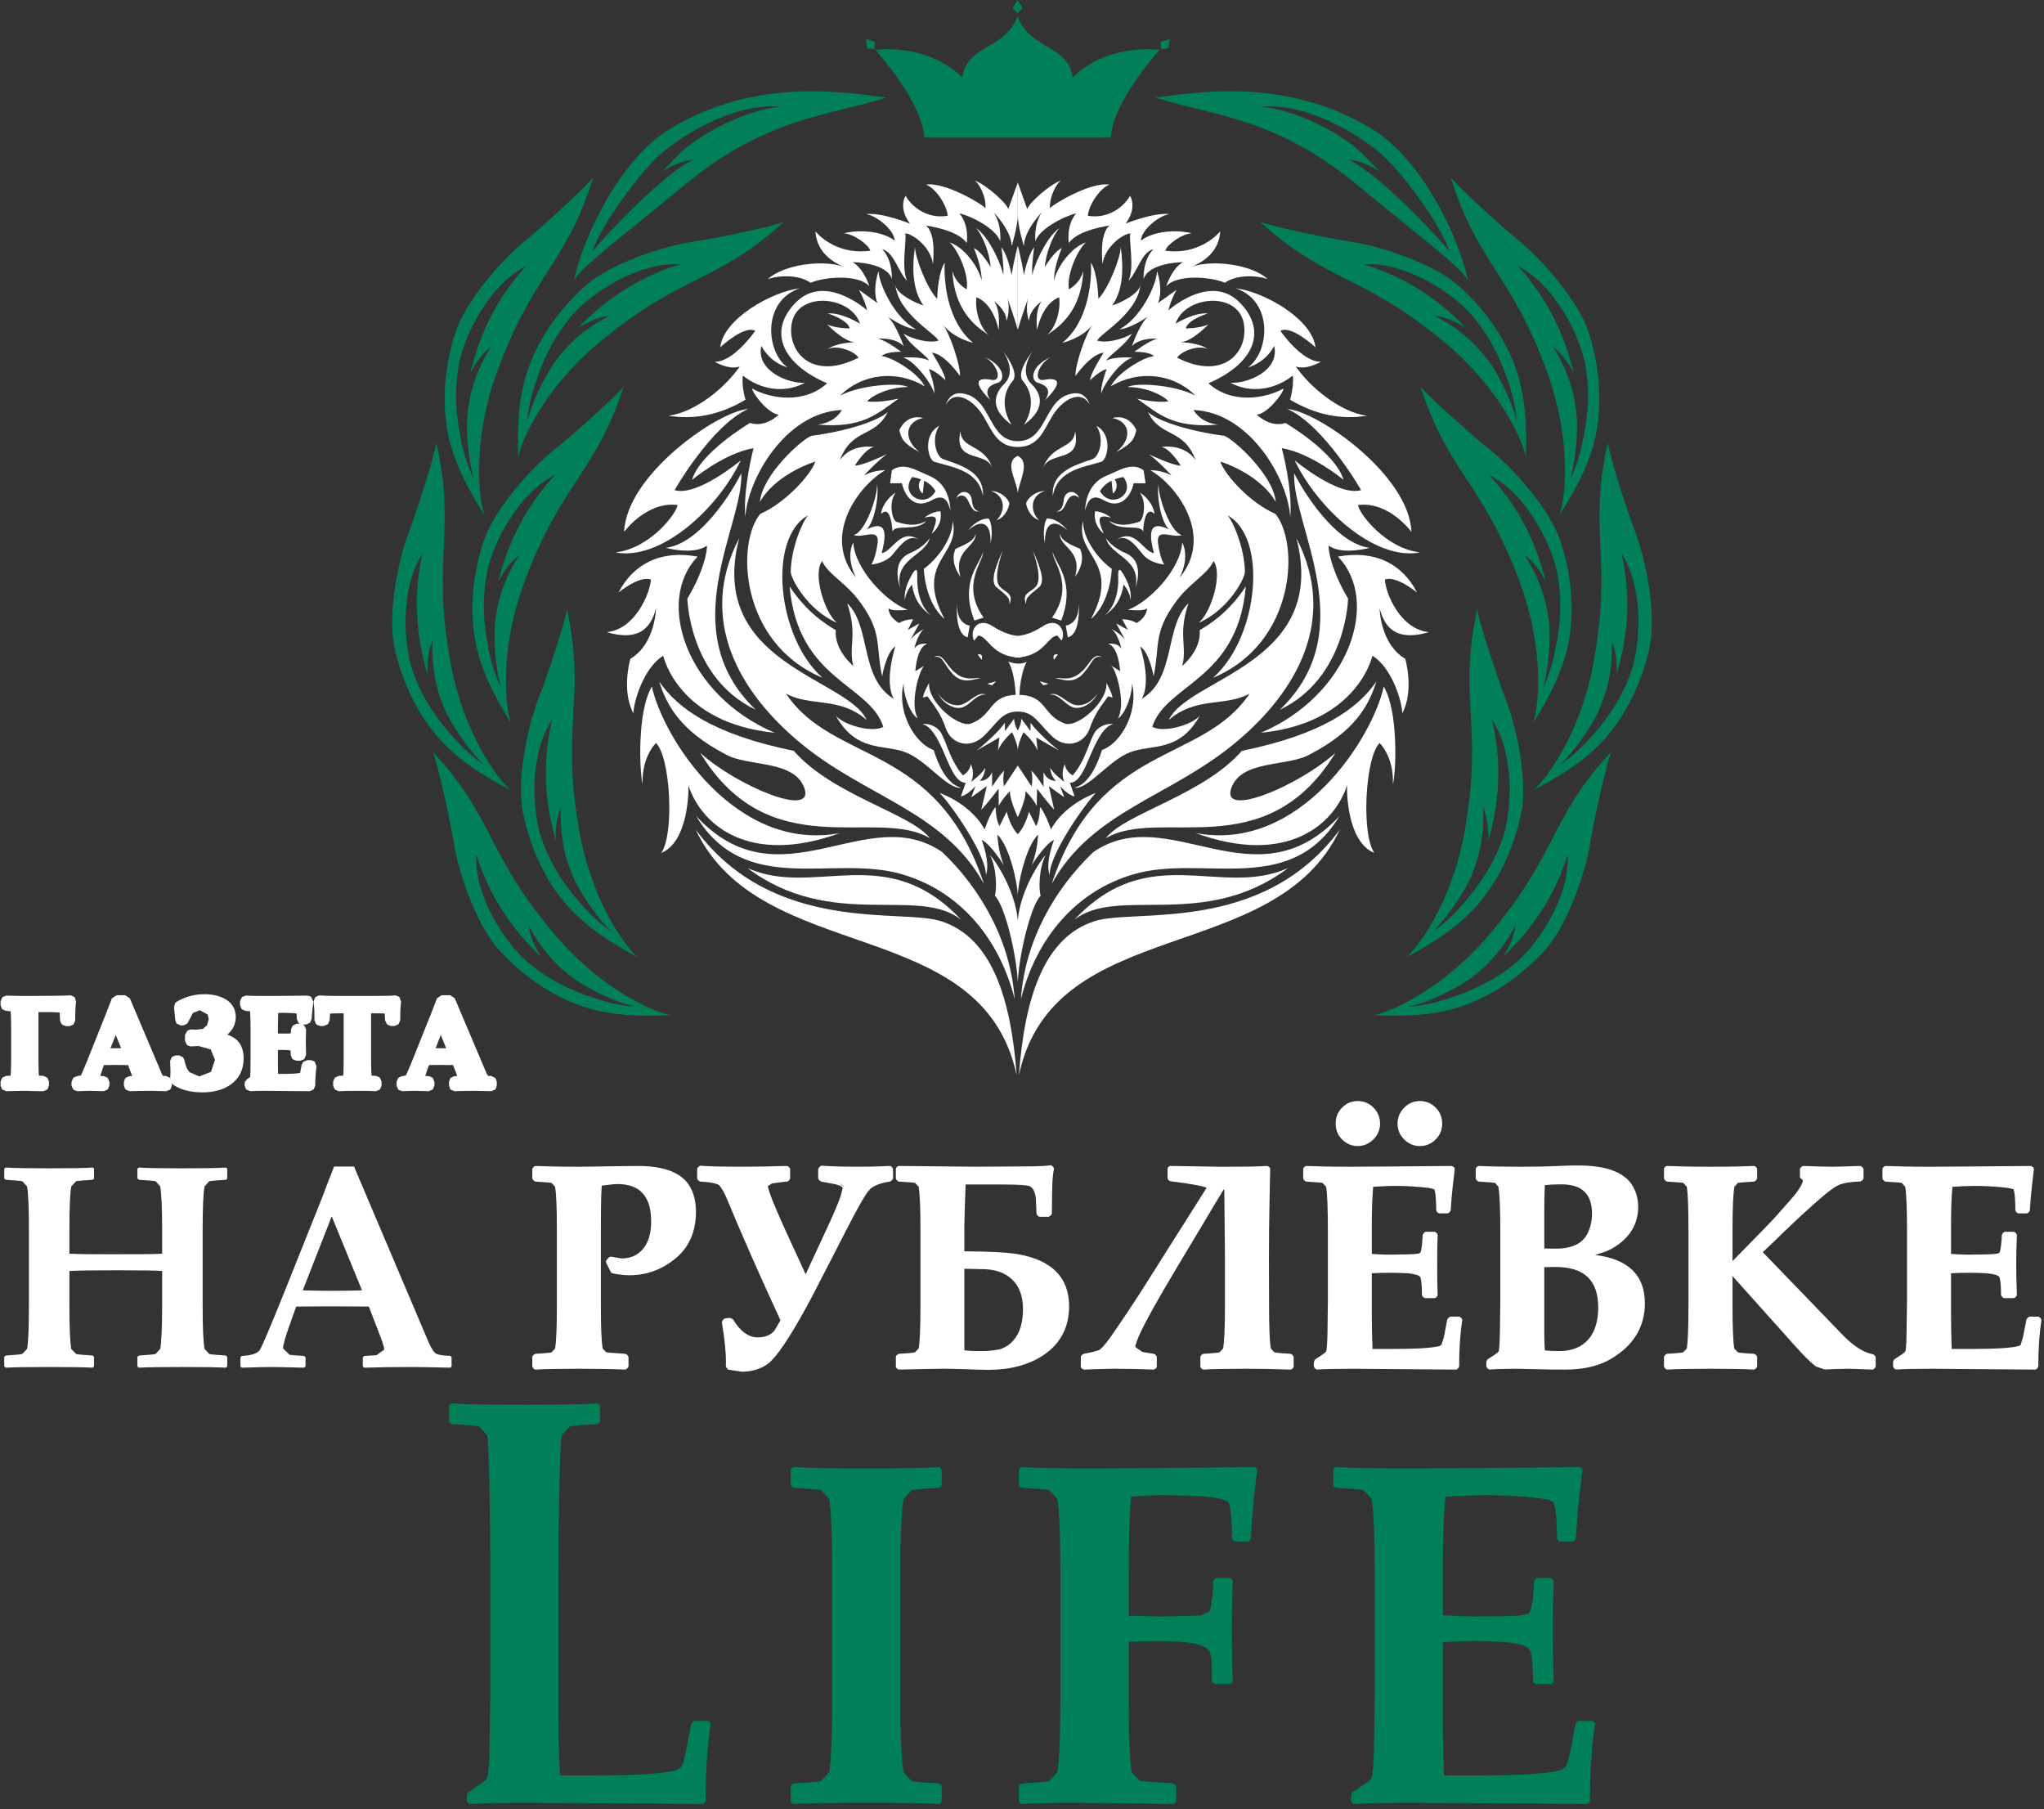 <?xml version="1.0" encoding="UTF-8" standalone="no"?>
<!DOCTYPE svg PUBLIC "-//W3C//DTD SVG 1.1//EN" "http://www.w3.org/Graphics/SVG/1.1/DTD/svg11.dtd">
<svg width="200px" height="177px" viewBox="0 0 200 177" version="1.1" xmlns="http://www.w3.org/2000/svg" xmlns:xlink="http://www.w3.org/1999/xlink" xml:space="preserve" xmlns:serif="http://www.serif.com/" style="fill-rule:evenodd;clip-rule:evenodd;stroke-linejoin:round;stroke-miterlimit:1.414;">
    <rect x="0" y="0" width="200" height="177" fill="#333333" stroke="none"/>
    <g id="na-rublevke-life">
        <g>
            <path d="M69.548,168.574c-0.339,2.262 -0.508,4.816 -0.508,7.68l-0.228,0.222l-16.923,-0.122c-2.822,0 -4.822,0.028 -5.979,0.122l-0.239,-0.222l0,-0.648l0.122,-0.281c1.151,-0.738 1.766,-1.181 1.853,-1.368c0.146,-0.281 0.233,-1.32 0.25,-3.104l0.083,-5.213l0,-11.815c0,-3.669 -0.1,-12.304 -0.305,-13.42l-0.787,-0.855c-0.241,-0.08 -1.142,-0.149 -2.725,-0.238l-0.229,-0.229l0,-1.583l0.229,-0.212c1.607,0.094 3.941,0.129 7.031,0.129c3.193,0 5.618,-0.035 7.285,-0.129l0.232,0.212l0,1.607l-0.232,0.205c-1.59,0.089 -2.502,0.158 -2.736,0.238l-0.784,0.855c-0.21,1.116 -0.315,9.751 -0.315,13.42l0,13.942c0,2.023 0.053,4.004 0.139,5.909l3.158,0c4.525,0 7.306,-0.193 8.324,-0.549l0.374,-0.25c0.164,-0.222 0.292,-0.673 0.444,-1.397l0.561,-2.877l0.221,-0.264l1.427,0l0.257,0.235Z" style="fill:rgb(0,127,89);fill-rule:nonzero;"/>
            <path d="M92.147,176.254l-0.201,0.222c-1.552,-0.093 -3.949,-0.122 -7.201,-0.122c-3.215,0 -5.616,0.029 -7.147,0.122l-0.217,-0.222l0,-1.56l0.235,-0.235c1.576,-0.086 2.495,-0.156 2.723,-0.239l0.796,-0.848c0.198,-1.127 0.285,-3.524 0.285,-7.223l0,-12.324c0,-3.669 -0.087,-6.083 -0.285,-7.188l-0.796,-0.866c-0.228,-0.07 -1.147,-0.141 -2.723,-0.239l-0.235,-0.222l0,-1.597l0.235,-0.198c1.483,0.094 3.879,0.134 7.166,0.134c3.274,0 5.657,-0.04 7.143,-0.134l0.222,0.198l0,1.597l-0.222,0.222c-1.579,0.098 -2.49,0.169 -2.726,0.239l-0.782,0.866c-0.211,1.105 -0.316,3.519 -0.316,7.188l0,12.324c0,3.699 0.105,6.096 0.316,7.223l0.782,0.848c0.236,0.083 1.147,0.153 2.726,0.239l0.222,0.235l0,1.56Z" style="fill:rgb(0,127,89);fill-rule:nonzero;"/>
            <path d="M123.021,143.696l-0.308,2.647c-0.053,0.592 -0.125,1.361 -0.205,2.334l-0.141,1.871l-0.222,0.249l-1.355,0l-0.229,-0.245c-0.031,-2.086 -0.159,-3.285 -0.373,-3.576c-0.371,-0.481 -2.532,-0.714 -6.488,-0.714c-0.638,0 -1.645,0.04 -3.018,0.14c-0.169,1.573 -0.245,4.426 -0.245,8.517l0,3.132l2.635,0.072c0.784,0.01 2.245,-0.017 4.386,-0.089l0.841,-0.35c0.223,-0.374 0.374,-1.397 0.41,-3.076l0.231,-0.239l1.445,0l0.239,0.239c-0.058,1.738 -0.094,3.328 -0.094,4.765c0,1.573 0.036,3.292 0.094,5.148l-0.239,0.218l-1.549,0l-0.239,-0.234c0,-1.629 -0.075,-2.589 -0.204,-2.864c-0.27,-0.555 -1.053,-0.865 -2.386,-0.982c-0.922,-0.083 -1.822,-0.128 -2.712,-0.128c-1.075,0 -2.028,0.028 -2.858,0.08l0,5.538c0,3.682 0.1,6.079 0.298,7.223l0.789,0.848c0.111,0.018 1.223,0.104 3.325,0.239l0.236,0.235l0,1.56l-0.246,0.222l-9.353,-0.122c-1.333,-0.017 -3.203,0.007 -5.542,0.122l-0.246,-0.198l0,-1.584l0.246,-0.235c1.591,-0.086 2.491,-0.156 2.724,-0.239l0.796,-0.848c0.187,-1.144 0.291,-3.541 0.291,-7.223l0,-12.324c0,-3.647 -0.104,-6.061 -0.291,-7.188l-0.796,-0.866c-0.233,-0.07 -1.133,-0.141 -2.724,-0.239l-0.246,-0.222l0,-1.597l0.246,-0.198c1.486,0.094 3.881,0.133 7.167,0.133c2.116,0 7.348,-0.039 15.688,-0.133l0.222,0.181Z" style="fill:rgb(0,127,89);fill-rule:nonzero;"/>
            <path d="M156.083,168.574c-0.352,2.262 -0.515,4.816 -0.515,7.68l-0.221,0.222l-16.922,-0.122c-2.83,0 -4.822,0.028 -5.981,0.122l-0.251,-0.222l0,-0.648l0.122,-0.281c1.158,-0.738 1.777,-1.181 1.87,-1.368c0.136,-0.315 0.222,-1.337 0.26,-3.104l0.062,-5.213l0,-11.815c0,-3.669 -0.1,-6.083 -0.297,-7.188l-0.801,-0.866c-0.228,-0.07 -1.135,-0.141 -2.719,-0.239l-0.233,-0.222l0,-1.597l0.233,-0.198c1.566,0.094 3.987,0.133 7.261,0.133c2.923,0 8.469,-0.039 16.636,-0.133l0.257,0.181l-0.305,2.595c-0.093,0.813 -0.169,1.503 -0.197,2.098l-0.17,2.159l-0.222,0.249l-1.375,0l-0.228,-0.245c-0.004,-2.1 -0.128,-3.29 -0.368,-3.596c-0.163,-0.221 -1.005,-0.402 -2.501,-0.513c-1.497,-0.128 -2.806,-0.181 -3.941,-0.181c-1.345,0 -2.712,0.053 -4.103,0.157c-0.158,1.632 -0.252,3.877 -0.252,6.765l0,4.821c1.234,0.07 2.221,0.118 2.989,0.118l3.039,-0.017c1.427,-0.031 2.244,-0.131 2.42,-0.357c0.246,-0.281 0.409,-1.323 0.489,-3.141l0.236,-0.239l1.438,0l0.234,0.239c-0.058,1.738 -0.082,3.328 -0.082,4.765c0,1.574 0.024,3.292 0.082,5.149l-0.234,0.217l-1.556,0l-0.233,-0.234c0,-1.771 -0.128,-2.834 -0.374,-3.174c-0.245,-0.346 -0.993,-0.555 -2.25,-0.672c-0.954,-0.083 -1.965,-0.128 -3.021,-0.128c-1.148,0 -2.194,0.045 -3.177,0.128l0,7.108c0,2.023 0.035,4.004 0.111,5.909l3.17,0c4.534,0 7.305,-0.193 8.334,-0.549l0.364,-0.25c0.156,-0.222 0.315,-0.673 0.456,-1.397l0.555,-2.877l0.228,-0.264l1.425,0l0.258,0.235Z" style="fill:rgb(0,127,89);fill-rule:nonzero;"/>
        </g>
        <g>
            <g>
                <path d="M67.928,118.538c0,1.881 -0.648,3.395 -1.945,4.448c-1.287,1.053 -2.749,1.584 -4.384,1.584c-0.544,0 -1.112,-0.053 -1.677,-0.175l-0.481,-1.001l0.287,-0.304l1.071,0.194c0.922,0 1.677,-0.34 2.237,-0.994c0.572,-0.655 0.842,-1.59 0.842,-2.776c0,-2.572 -1.15,-3.857 -3.471,-3.857c-0.27,0 -0.824,0.052 -1.656,0.168c-0.086,0.229 -0.128,1.73 -0.128,4.514l0,7.316c0,2.206 0.066,3.637 0.176,4.298l0.472,0.496c0.094,0.031 0.714,0.077 1.906,0.152l0.141,0.153l0,0.911l-0.141,0.124c-1.255,-0.048 -2.769,-0.065 -4.535,-0.065c-1.975,0 -3.402,0.017 -4.25,0.065l-0.139,-0.124l0,-0.911l0.156,-0.153c0.925,-0.065 1.462,-0.104 1.597,-0.152l0.478,-0.496c0.118,-0.661 0.183,-2.092 0.183,-4.298l0,-7.316c0,-2.168 -0.065,-3.613 -0.183,-4.281l-0.478,-0.513c-0.135,-0.03 -0.672,-0.076 -1.614,-0.135l-0.139,-0.139l0,-0.918l0.156,-0.141c0.901,0.059 2.287,0.076 4.157,0.076c0.765,0 1.894,-0.007 3.343,-0.042c1.468,-0.028 2.292,-0.034 2.521,-0.034c2.525,0 4.167,0.631 4.915,1.918c0.391,0.666 0.583,1.479 0.583,2.408" style="fill:white;fill-rule:nonzero;"/>
                <path d="M87.207,114.357l0,0.919l-0.146,0.134c-0.969,0.146 -1.661,0.415 -2.046,0.796c-0.392,0.385 -1.181,1.73 -2.373,4.05c-1.157,2.269 -2.327,4.548 -3.496,6.803c-1.994,3.689 -3.418,5.806 -4.29,6.336c-0.655,0.423 -1.414,0.616 -2.287,0.616l-1.25,-0.183l-0.135,-0.208l0.007,-0.405c0,-0.959 -0.135,-2.231 -0.392,-3.876l0.118,-0.187l0.461,-0.063l0.217,0.076c0.735,1.22 1.571,1.823 2.547,1.823c0.762,0 1.357,-0.24 1.766,-0.714c0.17,-0.191 0.385,-0.578 0.637,-1.122c-2.163,-4.681 -3.857,-8.546 -5.098,-11.543c-0.396,-0.972 -0.724,-1.572 -0.998,-1.801c-0.222,-0.2 -0.865,-0.333 -1.912,-0.398l-0.159,-0.134l0,-0.919l0.141,-0.151c0.562,0.053 2.01,0.082 4.366,0.082c1.316,0 2.691,-0.017 4.097,-0.076l0.166,0.145l0,0.919l-0.129,0.134c-0.151,0.011 -0.654,0.083 -1.515,0.194l-0.548,0.437l0.169,0.615c0.256,0.801 0.87,2.233 1.83,4.314l1.876,4.074l2.291,-4.934c0.595,-1.281 1.022,-2.296 1.292,-3.062l0.204,-0.824c0,-0.236 -0.305,-0.416 -0.922,-0.567l-1.323,-0.247l-0.145,-0.134l0,-0.923l0.145,-0.147c0.89,0.053 2.099,0.082 3.648,0.082c1.298,0 2.314,-0.017 3.052,-0.076l0.134,0.145Z" style="fill:white;fill-rule:nonzero;"/>
                <path d="M100.26,128.036c0,-1.32 -0.385,-2.338 -1.158,-3.051c-0.696,-0.614 -1.596,-0.954 -2.705,-0.999c-0.464,-0.023 -1.198,-0.03 -2.206,-0.03l0,8.283c0.433,0.054 0.96,0.089 1.579,0.089c1.04,0 1.825,-0.077 2.293,-0.242c0.7,-0.243 1.25,-0.748 1.66,-1.5c0.36,-0.651 0.537,-1.497 0.537,-2.55m4.184,-0.263c0,2.012 -0.824,3.578 -2.448,4.659c-1.386,0.929 -3.168,1.396 -5.314,1.396c-0.433,0 -1.279,-0.021 -2.526,-0.058c-0.759,-0.04 -1.396,-0.046 -1.905,-0.046c-0.454,0 -1.894,0.017 -4.313,0.065l-0.117,-0.082l0,-0.978l0.146,-0.128c0.941,-0.065 1.468,-0.104 1.607,-0.152l0.474,-0.496c0.118,-0.661 0.181,-2.092 0.181,-4.297l0,-7.317c0,-2.168 -0.063,-3.613 -0.181,-4.281l-0.474,-0.512c-0.139,-0.031 -0.666,-0.077 -1.607,-0.136l-0.146,-0.134l0,-0.953l0.146,-0.111l7.477,0.076l5.692,-0.017c0.661,-0.024 1.223,-0.059 1.667,-0.111l0.158,0.128c-0.118,0.637 -0.169,1.32 -0.182,2.051l-0.029,2.379l-0.142,0.136l-0.875,0l-0.14,-0.122c-0.031,-0.527 -0.059,-1.06 -0.089,-1.608c-0.087,-0.709 -0.343,-1.135 -0.742,-1.27c-0.291,-0.105 -1.227,-0.146 -2.823,-0.146l-3.613,0c-0.097,2.279 -0.135,3.7 -0.135,4.222l0,2.641c2.514,0 4.327,0.093 5.424,0.293c3.218,0.572 4.829,2.214 4.829,4.909" style="fill:white;fill-rule:nonzero;"/>
                <path d="M126.405,133.707l-0.121,0.082c-1.58,-0.048 -3.045,-0.065 -4.396,-0.065c-1.935,0 -3.332,0.017 -4.139,0.065l-0.128,-0.082l0,-0.977l0.135,-0.129c0.939,-0.065 1.478,-0.104 1.611,-0.152l0.474,-0.496c0.129,-0.661 0.177,-2.092 0.177,-4.297l0,-4.67l-0.048,-6.78l-0.327,-0.006c-0.491,0.789 -1.198,1.971 -2.139,3.519l-2.45,4.115c-1.992,3.315 -3.262,5.616 -3.793,6.844c-0.235,0.555 -0.35,0.913 -0.35,1.088c0,0.32 0.28,0.52 0.828,0.649l1.136,0.186l0.139,0.129l0,0.977l-0.139,0.082c-1.34,-0.048 -2.597,-0.065 -3.765,-0.065c-0.603,0 -1.625,0.017 -3.052,0.065l-0.128,-0.082l0,-0.977l0.128,-0.129l0.89,-0.169l0.648,-0.215c0.287,-0.142 0.718,-0.626 1.291,-1.451c1.147,-1.642 2.069,-3.034 2.789,-4.157l6.447,-10.171l0.122,-0.273c0,-0.204 -1.233,-0.467 -3.693,-0.765l-0.135,-0.124l0,-0.988l0.135,-0.076c0.439,0.03 2.051,0.058 4.815,0.076c2.227,0.03 3.747,-0.007 4.565,-0.076l0.177,0.106c-0.007,0.303 -0.011,1.227 -0.046,2.806c-0.037,2.307 -0.072,4.261 -0.072,5.862l0.014,4.67c0,2.205 0.058,3.636 0.173,4.297l0.475,0.496c0.139,0.048 0.683,0.087 1.617,0.152l0.135,0.129l0,0.977Z" style="fill:white;fill-rule:nonzero;"/>
                <path d="M140.949,109.916c0,0.555 -0.199,1.023 -0.591,1.426c-0.391,0.386 -0.863,0.58 -1.424,0.58c-0.561,0 -1.029,-0.194 -1.416,-0.58c-0.402,-0.403 -0.597,-0.871 -0.597,-1.426c0,-0.561 0.195,-1.046 0.597,-1.451c0.397,-0.391 0.865,-0.6 1.416,-0.6l1.413,0.589c0.399,0.392 0.602,0.871 0.602,1.462m-6.085,0c0,0.555 -0.198,1.016 -0.589,1.421c-0.405,0.391 -0.872,0.585 -1.41,0.585c-0.571,0 -1.04,-0.194 -1.433,-0.58c-0.379,-0.403 -0.583,-0.871 -0.583,-1.426c0,-0.591 0.204,-1.07 0.602,-1.462c0.396,-0.391 0.859,-0.589 1.414,-0.589c0.538,0 1.005,0.209 1.41,0.6c0.391,0.405 0.589,0.89 0.589,1.451m8.043,19.184c-0.198,1.351 -0.304,2.871 -0.304,4.565l-0.139,0.124l-10.055,-0.065c-1.667,0 -2.859,0.017 -3.542,0.065l-0.14,-0.124l0,-0.392l0.069,-0.163c0.679,-0.432 1.042,-0.707 1.105,-0.824c0.076,-0.158 0.135,-0.783 0.159,-1.824l0.035,-3.105l0,-7.018c0,-2.168 -0.059,-3.613 -0.182,-4.281l-0.463,-0.513c-0.139,-0.03 -0.689,-0.076 -1.617,-0.135l-0.136,-0.134l0,-0.953l0.136,-0.111c0.917,0.058 2.366,0.076 4.308,0.076c1.729,0 5.026,-0.018 9.884,-0.076l0.152,0.106l-0.181,1.536l-0.128,1.233l-0.094,1.292l-0.141,0.159l-0.807,0l-0.129,-0.141c-0.011,-1.245 -0.086,-1.959 -0.222,-2.134c-0.103,-0.14 -0.595,-0.244 -1.484,-0.302c-0.899,-0.076 -1.671,-0.119 -2.339,-0.119c-0.805,0 -1.618,0.043 -2.442,0.119c-0.095,0.946 -0.153,2.285 -0.153,3.997l0,2.865c0.731,0.058 1.323,0.063 1.771,0.063l1.813,-0.005c0.842,0 1.331,-0.075 1.432,-0.217c0.163,-0.157 0.257,-0.783 0.304,-1.858l0.128,-0.141l0.867,0l0.127,0.141c-0.03,1.034 -0.058,1.982 -0.058,2.834c0,0.929 0.028,1.947 0.058,3.051l-0.127,0.123l-0.931,0l-0.133,-0.133c0,-1.053 -0.072,-1.696 -0.235,-1.894c-0.139,-0.194 -0.59,-0.316 -1.334,-0.388c-0.565,-0.038 -1.163,-0.069 -1.798,-0.069c-0.679,0 -1.299,0.031 -1.884,0.069l0,4.215c0,1.206 0.024,2.374 0.077,3.514l1.877,0c2.688,0 4.342,-0.105 4.961,-0.316l0.21,-0.157l0.263,-0.831l0.329,-1.711l0.139,-0.159l0.843,0l0.151,0.146Z" style="fill:white;fill-rule:nonzero;"/>
                <path d="M156.538,127.919c0,-2.764 -1.448,-4.154 -4.343,-4.154l-1.262,0.038l0,6.402c0,0.696 0.029,1.367 0.052,2.034c0.381,0.054 0.9,0.089 1.59,0.089c1.292,0 2.294,-0.399 2.993,-1.212c0.644,-0.77 0.97,-1.846 0.97,-3.197m-0.596,-9.187c0,-2.04 -1.039,-3.059 -3.18,-3.059c-0.69,0 -1.285,0.036 -1.777,0.111c-0.023,0.971 -0.052,1.864 -0.052,2.695l0,3.811c0.205,0.006 0.637,0.013 1.268,0.013c1.666,0 2.771,-0.523 3.287,-1.603c0.315,-0.614 0.454,-1.269 0.454,-1.968m4.835,8.754c0,2.299 -1.122,4.094 -3.356,5.379c-1.105,0.613 -2.543,0.924 -4.272,0.924c-0.56,0 -1.012,0 -1.367,-0.006l-3.316,-0.059c-1.174,0 -2.088,0.017 -2.728,0.065l-0.142,-0.124l0,-0.392l0.071,-0.163c0.683,-0.432 1.051,-0.706 1.103,-0.824c0.089,-0.158 0.135,-0.778 0.153,-1.824l0.047,-3.104l0,-7.02c0,-2.167 -0.065,-3.612 -0.18,-4.28l-0.481,-0.513c-0.128,-0.031 -0.678,-0.076 -1.614,-0.135l-0.133,-0.135l0,-0.952l0.133,-0.111c0.831,0.059 2.228,0.076 4.239,0.076c1.268,0 2.419,-0.017 3.437,-0.07c0.813,-0.023 1.496,-0.047 2.064,-0.047c2.571,0 4.253,0.591 5.061,1.76c0.423,0.608 0.638,1.326 0.638,2.122c0,1.309 -0.52,2.401 -1.538,3.28l-1.519,0.921c-0.615,0.236 -1.274,0.434 -1.987,0.597c3.785,0.165 5.687,1.701 5.687,4.635" style="fill:white;fill-rule:nonzero;"/>
                <path d="M183.376,133.636l-0.159,0.182c-1.379,-0.067 -2.175,-0.094 -2.403,-0.094l-1.234,0.017c-0.548,0.028 -0.887,0.042 -1.039,0.042l-0.766,-0.246c-0.52,-0.392 -1.175,-1.053 -1.97,-1.957l-6.448,-7.185l0,3.261c0,2.205 0.064,3.636 0.181,4.297l0.468,0.497c0.135,0.047 0.679,0.086 1.613,0.151l0.139,0.129l0,0.935l-0.128,0.124c-0.918,-0.048 -2.338,-0.065 -4.254,-0.065c-1.981,0 -3.401,0.017 -4.261,0.065l-0.124,-0.124l0,-0.935l0.124,-0.129c0.953,-0.065 1.48,-0.104 1.618,-0.151l0.479,-0.497c0.114,-0.661 0.177,-2.092 0.177,-4.297l0,-7.317c0,-2.168 -0.063,-3.613 -0.177,-4.281l-0.479,-0.513c-0.138,-0.031 -0.665,-0.076 -1.618,-0.134l-0.124,-0.136l0,-0.952l0.124,-0.111c0.894,0.059 2.321,0.076 4.261,0.076c2.01,0 3.413,-0.017 4.254,-0.076l0.128,0.111l0,0.952l-0.139,0.136c-0.934,0.058 -1.478,0.103 -1.613,0.134l-0.468,0.513c-0.117,0.668 -0.181,2.113 -0.181,4.281l0,3.429c0.437,-0.46 1.432,-1.472 2.952,-3.016c0.806,-0.822 1.379,-1.407 1.708,-1.788c0.899,-0.998 1.495,-1.701 1.812,-2.098c0.484,-0.649 0.736,-1.092 0.736,-1.37l-0.117,-0.225l-0.152,-0.124l0,-0.793l0.163,-0.142c1.018,0.059 1.959,0.076 2.841,0.076c0.615,0 1.514,-0.017 2.718,-0.076l0.146,0.142l0,0.921l-0.135,0.124c-0.998,0.035 -1.729,0.157 -2.197,0.375c-0.384,0.187 -1,0.607 -1.817,1.313c-0.919,0.803 -2.11,1.884 -3.565,3.286c-0.551,0.545 -1.282,1.234 -2.2,2.099l7.916,8.207c1.081,1.139 2.109,1.801 3.086,1.968l0.124,0.141l0,0.848Z" style="fill:white;fill-rule:nonzero;"/>
                <path d="M199.578,129.1c-0.205,1.351 -0.31,2.871 -0.31,4.565l-0.128,0.124l-10.055,-0.065c-1.683,0 -2.865,0.017 -3.554,0.065l-0.135,-0.124l0,-0.392l0.072,-0.163c0.676,-0.432 1.046,-0.707 1.106,-0.824c0.079,-0.158 0.131,-0.783 0.145,-1.824l0.052,-3.105l0,-7.018c0,-2.168 -0.066,-3.613 -0.187,-4.281l-0.468,-0.513c-0.145,-0.03 -0.679,-0.076 -1.614,-0.135l-0.14,-0.134l0,-0.953l0.14,-0.111c0.925,0.059 2.362,0.076 4.315,0.076c1.729,0 5.027,-0.017 9.866,-0.076l0.177,0.106l-0.195,1.536l-0.121,1.233l-0.093,1.292l-0.142,0.159l-0.807,0l-0.138,-0.141c0,-1.245 -0.083,-1.959 -0.212,-2.134c-0.104,-0.14 -0.603,-0.244 -1.496,-0.302c-0.89,-0.076 -1.661,-0.119 -2.339,-0.119c-0.806,0 -1.614,0.043 -2.438,0.119c-0.093,0.946 -0.146,2.285 -0.146,3.997l0,2.865c0.72,0.058 1.32,0.063 1.778,0.063l1.807,-0.005c0.847,0 1.327,-0.075 1.437,-0.217c0.146,-0.157 0.24,-0.783 0.286,-1.858l0.141,-0.141l0.842,0l0.152,0.141c-0.034,1.034 -0.059,1.982 -0.059,2.834c0,0.93 0.025,1.947 0.059,3.051l-0.152,0.123l-0.925,0l-0.127,-0.133c0,-1.052 -0.071,-1.696 -0.217,-1.894c-0.158,-0.194 -0.595,-0.316 -1.344,-0.388c-0.567,-0.038 -1.163,-0.069 -1.796,-0.069c-0.673,0 -1.296,0.031 -1.882,0.069l0,4.215c0,1.206 0.031,2.374 0.07,3.514l1.884,0c2.695,0 4.337,-0.105 4.933,-0.316l0.233,-0.157l0.259,-0.831l0.339,-1.711l0.132,-0.159l0.842,0l0.153,0.146Z" style="fill:white;fill-rule:nonzero;"/>
            </g>
            <g>
                <path d="M56.642,133.548c1.724,0 3.226,0.023 4.483,0.083l0.03,-0.035l0,-0.772l-0.059,-0.064c-1.714,-0.094 -1.825,-0.135 -1.859,-0.135l-0.597,-0.643c-0.117,-0.679 -0.18,-2.093 -0.18,-4.326l0,-7.317c0,-3.737 0.076,-4.396 0.135,-4.566l0.139,-0.116c0.842,-0.111 1.392,-0.16 1.672,-0.16c2.42,0 3.635,1.346 3.635,4.017c0,1.238 -0.291,2.197 -0.876,2.882c-0.596,0.701 -1.379,1.046 -2.366,1.046l-1.018,-0.158l-0.129,0.135l0.403,0.834l1.544,0.16c1.579,0 3.027,-0.533 4.284,-1.562c1.245,-1.022 1.877,-2.478 1.877,-4.313c0,-0.901 -0.187,-1.695 -0.556,-2.332c-0.718,-1.211 -2.321,-1.835 -4.774,-1.835c-0.218,0 -1.077,0.021 -2.514,0.045c-1.49,0.024 -2.595,0.053 -3.35,0.053c-1.812,0 -3.18,-0.035 -4.109,-0.098l-0.035,0.063l0,0.754l0.053,0.066c1.22,0.073 1.483,0.104 1.577,0.132l0.591,0.655c0.129,0.668 0.181,2.13 0.181,4.298l0,7.317c0,2.192 -0.052,3.647 -0.181,4.326l-0.591,0.63c-0.053,0.017 -0.227,0.066 -1.573,0.148l-0.057,0.064l0,0.772l0.035,0.035c0.86,-0.06 2.262,-0.083 4.185,-0.083m-4.25,0.428l-0.122,-0.047l-0.129,-0.14l-0.058,-0.124l0,-0.911l0.046,-0.129l0.152,-0.145l0.111,-0.048c1.198,-0.07 1.503,-0.122 1.573,-0.146l0.345,-0.367c0.122,-0.651 0.18,-2.099 0.18,-4.263l0,-7.317c0,-2.165 -0.058,-3.584 -0.18,-4.25l-0.345,-0.381c-0.083,-0.01 -0.433,-0.059 -1.58,-0.122l-0.115,-0.059l-0.141,-0.152l-0.046,-0.104l0,-0.917l0.058,-0.125l0.151,-0.145l0.13,-0.028c0.895,0.038 2.291,0.075 4.144,0.075c0.755,0 1.842,-0.02 3.343,-0.047c1.444,-0.024 2.292,-0.028 2.521,-0.028c2.571,0 4.278,0.665 5.061,1.985c0.409,0.703 0.607,1.538 0.607,2.497c0,1.946 -0.677,3.478 -2.003,4.565c-1.327,1.098 -2.837,1.642 -4.496,1.642c-0.573,0 -1.133,-0.076 -1.718,-0.198l-0.107,-0.099l-0.485,-0.971l0.035,-0.193l0.287,-0.315l0.176,-0.042l1.012,0.176c0.882,0 1.576,-0.293 2.109,-0.917c0.526,-0.627 0.807,-1.521 0.807,-2.672c0,-2.483 -1.081,-3.688 -3.309,-3.688c-0.258,0 -0.771,0.059 -1.519,0.152c-0.035,0.285 -0.094,1.262 -0.094,4.361l0,7.317c0,2.181 0.059,3.612 0.181,4.263l0.35,0.367c0.03,0.007 0.287,0.042 1.853,0.146l0.117,0.048l0.146,0.145l0.058,0.129l0,0.911l-0.058,0.117l-0.133,0.139l-0.13,0.055c-1.255,-0.055 -2.769,-0.082 -4.535,-0.082c-1.964,0 -3.384,0.027 -4.243,0.082l-0.007,0Z" style="fill:white;fill-rule:nonzero;"/>
                <path d="M71.426,133.689l1.143,0.163c0.825,0 1.569,-0.198 2.206,-0.602c0.842,-0.521 2.262,-2.619 4.226,-6.267c1.168,-2.261 2.332,-4.534 3.489,-6.803c1.209,-2.362 1.999,-3.693 2.407,-4.091c0.422,-0.405 1.101,-0.679 2.093,-0.835l0.047,-0.055l0,-0.765l-0.034,-0.046c-0.737,0.046 -1.743,0.081 -2.982,0.081c-1.497,0 -2.688,-0.035 -3.578,-0.112l-0.057,0.048l0,0.794l0.07,0.055l1.275,0.243l1.056,0.727l-0.228,0.893c-0.246,0.749 -0.676,1.788 -1.286,3.07l-2.296,4.939l-0.146,0.093l-0.147,-0.093l-1.889,-4.087c-0.956,-2.075 -1.565,-3.53 -1.828,-4.325l-0.171,-0.673c0,-0.233 0.111,-0.544 0.697,-0.62c0.748,-0.094 1.233,-0.15 1.444,-0.167l0.035,-0.042l0,-0.778l-0.041,-0.063c-1.397,0.063 -2.765,0.098 -4.046,0.098c-2.225,0 -3.675,-0.035 -4.295,-0.098l-0.046,0.063l0,0.765l0.058,0.055c1.42,0.087 1.799,0.284 1.964,0.42c0.292,0.256 0.625,0.852 1.04,1.846c1.227,3.011 2.945,6.899 5.096,11.569l0,0.135c-0.268,0.561 -0.489,0.946 -0.676,1.161c-0.433,0.516 -1.077,0.772 -1.884,0.772c-1.016,0 -1.906,-0.619 -2.678,-1.853l-0.11,-0.041l-0.333,0.041l-0.046,0.083c0.268,1.597 0.396,2.893 0.396,3.828l-0.017,0.356l0.072,0.118Zm1.143,0.492l-1.291,-0.194l-0.094,-0.058l-0.139,-0.222l-0.024,-0.101l0.013,-0.391c0,-0.935 -0.13,-2.231 -0.398,-3.845l0.024,-0.107l0.128,-0.205l0.116,-0.076l0.45,-0.069l0.089,0.017l0.209,0.089l0.083,0.057c0.695,1.164 1.507,1.748 2.407,1.748c0.714,0 1.257,-0.215 1.638,-0.665l0.585,-1.006c-2.147,-4.641 -3.841,-8.512 -5.07,-11.481c-0.479,-1.18 -0.783,-1.59 -0.946,-1.742c-0.111,-0.087 -0.492,-0.273 -1.83,-0.344l-0.104,-0.048l-0.152,-0.138l-0.048,-0.124l0,-0.919l0.035,-0.11l0.146,-0.153l0.14,-0.063c0.556,0.063 2.017,0.1 4.349,0.1c1.298,0 2.673,-0.037 4.097,-0.075l0.131,0.038l0.151,0.148l0.047,0.115l0,0.919l-0.047,0.11l-0.116,0.141l-0.118,0.059c-0.099,0 -0.444,0.035 -1.489,0.175l-0.416,0.28l0.157,0.561c0.259,0.783 0.872,2.227 1.818,4.292l1.731,3.758l2.138,-4.607c0.592,-1.274 1.029,-2.303 1.288,-3.038l0.198,-0.783c0,-0.107 -0.211,-0.263 -0.801,-0.398l-1.305,-0.24l-0.08,-0.048l-0.152,-0.138l-0.059,-0.124l0,-0.922l0.059,-0.112l0.139,-0.158l0.13,-0.053c0.887,0.063 2.104,0.1 3.635,0.1c1.285,0 2.303,-0.037 3.04,-0.075l0.133,0.038l0.135,0.153l0.052,0.11l0,0.919l-0.063,0.124l-0.141,0.138l-0.104,0.048c-0.925,0.139 -1.567,0.385 -1.941,0.742c-0.387,0.381 -1.163,1.712 -2.327,4.004c-1.174,2.273 -2.331,4.548 -3.506,6.804c-2.023,3.765 -3.443,5.85 -4.35,6.401c-0.678,0.439 -1.483,0.644 -2.38,0.644" style="fill:white;fill-rule:nonzero;"/>
                <path d="M94.361,132.093c0.391,0.047 0.872,0.075 1.41,0.075c1.028,0 1.776,-0.082 2.237,-0.239c0.643,-0.239 1.177,-0.706 1.573,-1.42c0.332,-0.62 0.515,-1.455 0.515,-2.473c0,-1.262 -0.374,-2.245 -1.111,-2.917c-0.655,-0.602 -1.521,-0.917 -2.601,-0.963c-0.426,-0.013 -1.116,-0.024 -2.023,-0.041l0,7.978Zm1.41,0.404c-0.62,0 -1.17,-0.017 -1.602,-0.093l-0.14,-0.165l0,-8.283l0.162,-0.17c1,0 1.742,0.013 2.211,0.024c1.145,0.059 2.092,0.409 2.818,1.057c0.807,0.737 1.216,1.808 1.216,3.169c0,1.07 -0.194,1.964 -0.561,2.642c-0.433,0.773 -1.029,1.304 -1.755,1.573c-0.502,0.163 -1.273,0.246 -2.349,0.246m-3.52,1.051c0.509,0 1.158,0.006 1.906,0.048c1.246,0.04 2.092,0.069 2.525,0.069c2.105,0 3.869,-0.479 5.227,-1.379c1.565,-1.035 2.361,-2.556 2.361,-4.513c0,-2.636 -1.537,-4.185 -4.683,-4.753c-1.081,-0.173 -2.905,-0.28 -5.396,-0.28l-0.162,-0.169l0,-2.641c0,-0.526 0.047,-1.964 0.123,-4.228l0.174,-0.164l3.613,0c2.168,0 2.689,0.083 2.882,0.164c0.457,0.152 0.741,0.626 0.852,1.385l0.083,1.562l0.042,0.041l0.748,0l0.041,-0.041l0.021,-2.31c0.014,-0.694 0.072,-1.348 0.171,-1.986l-0.029,-0.03c-0.444,0.048 -0.97,0.082 -1.589,0.111l-5.717,0.035l-7.419,-0.098l-0.035,0.034l0,0.795l0.042,0.054c1.227,0.073 1.496,0.104 1.577,0.132l0.609,0.655c0.121,0.668 0.18,2.13 0.18,4.298l0,7.317c0,2.192 -0.059,3.647 -0.18,4.326l-0.609,0.63c-0.046,0.017 -0.209,0.066 -1.577,0.148l-0.042,0.039l0.018,0.832c2.362,-0.06 3.789,-0.083 4.243,-0.083m4.431,0.456c-0.433,0 -1.286,-0.028 -2.536,-0.075c-0.748,-0.025 -1.393,-0.035 -1.895,-0.035c-0.454,0 -1.905,0.027 -4.296,0.082l-0.11,-0.041l-0.125,-0.107l-0.063,-0.121l0,-0.977l0.042,-0.118l0.146,-0.132l0.11,-0.048c1.199,-0.07 1.514,-0.122 1.573,-0.146l0.361,-0.367c0.118,-0.651 0.176,-2.099 0.176,-4.263l0,-7.317c0,-2.164 -0.058,-3.584 -0.176,-4.251l-0.361,-0.38c-0.07,-0.01 -0.426,-0.059 -1.573,-0.122l-0.11,-0.052l-0.146,-0.142l-0.042,-0.116l0,-0.953l0.059,-0.111l0.129,-0.128l0.122,-0.028l7.477,0.075l5.692,-0.037c0.655,-0.01 1.205,-0.038 1.649,-0.11l0.135,0.047l0.152,0.14l0.052,0.152c-0.111,0.626 -0.163,1.298 -0.169,2.016l-0.035,2.379l-0.053,0.124l-0.141,0.129l-0.118,0.059l-0.876,0l-0.115,-0.042l-0.141,-0.134l-0.053,-0.122l-0.076,-1.608c-0.093,-0.602 -0.315,-0.994 -0.655,-1.111c-0.175,-0.052 -0.796,-0.146 -2.753,-0.146l-3.454,0c-0.083,2.186 -0.124,3.541 -0.124,4.063l0,2.477c2.427,0.011 4.204,0.1 5.279,0.287c3.298,0.59 4.97,2.291 4.97,5.079c0,2.075 -0.855,3.689 -2.521,4.794c-1.408,0.946 -3.239,1.437 -5.407,1.437" style="fill:white;fill-rule:nonzero;"/>
                <path d="M121.888,133.548c1.334,0 2.789,0.023 4.348,0.083l0.006,0l0,-0.832l-0.041,-0.039c-1.367,-0.082 -1.542,-0.131 -1.59,-0.148l-0.585,-0.63c-0.128,-0.679 -0.187,-2.093 -0.187,-4.326l-0.022,-4.67c0,-1.597 0.022,-3.561 0.081,-5.862c0.024,-1.426 0.035,-2.327 0.048,-2.719l-0.048,-0.034c-0.835,0.08 -2.36,0.104 -4.531,0.098c-2.698,-0.035 -4.265,-0.064 -4.774,-0.098l-0.013,0.021l0,0.807l0.048,0.031c3.787,0.468 3.787,0.735 3.787,0.935l-0.151,0.361l-6.442,10.166c-0.72,1.133 -1.659,2.532 -2.8,4.174c-0.591,0.852 -1.035,1.351 -1.35,1.5l-0.702,0.235l-0.818,0.153l-0.059,0.045l0,0.807l0.017,0.025c1.386,-0.06 2.404,-0.083 3,-0.083c1.151,0 2.397,0.023 3.717,0.083l0.023,-0.025l0,-0.807l-0.047,-0.045l-1.092,-0.164c-0.643,-0.152 -0.965,-0.422 -0.965,-0.824c0,-0.134 0.036,-0.381 0.356,-1.14c0.544,-1.239 1.819,-3.567 3.806,-6.885l2.467,-4.105c0.935,-1.583 1.637,-2.729 2.117,-3.519l0.162,-0.076l0.316,0l0.165,0.165l0.056,6.78l0,4.67c0,2.192 -0.056,3.647 -0.173,4.326l-0.596,0.63c-0.059,0.017 -0.229,0.066 -1.597,0.148l-0.041,0.039l0.024,0.832c0.824,-0.06 2.21,-0.083 4.08,-0.083m4.396,0.428c-1.579,-0.055 -3.062,-0.082 -4.396,-0.082c-1.918,0 -3.315,0.027 -4.132,0.082l-0.118,-0.041l-0.118,-0.107l-0.068,-0.121l0,-0.978l0.045,-0.117l0.141,-0.132l0.111,-0.048c1.198,-0.07 1.507,-0.122 1.579,-0.146l0.35,-0.367c0.118,-0.651 0.181,-2.099 0.181,-4.263l0,-4.67l-0.063,-6.616l-0.072,0c-0.479,0.789 -1.168,1.922 -2.068,3.447l-2.461,4.104c-1.981,3.308 -3.255,5.605 -3.782,6.827c-0.28,0.683 -0.328,0.919 -0.328,1.018l0.689,0.485l1.118,0.181l0.111,0.048l0.129,0.132l0.058,0.117l0,0.978l-0.076,0.145l-0.146,0.087l-0.093,0.037c-1.34,-0.055 -2.597,-0.082 -3.765,-0.082c-0.596,0 -1.625,0.027 -3.041,0.082l-0.093,-0.037l-0.151,-0.087l-0.071,-0.145l0,-0.978l0.048,-0.117l0.139,-0.132l0.093,-0.048l0.877,-0.177l0.609,-0.18c0.187,-0.093 0.537,-0.408 1.227,-1.397c1.135,-1.641 2.07,-3.04 2.788,-4.162l6.436,-10.177l0.094,-0.139c-0.174,-0.105 -0.843,-0.311 -3.531,-0.644l-0.1,-0.041l-0.134,-0.115l-0.057,-0.124l0,-0.988l0.081,-0.139l0.152,-0.089l0.082,-0.004c0.433,0.004 2.051,0.038 4.822,0.075c2.203,0.005 3.734,-0.012 4.542,-0.075l0.111,0.004l0.18,0.117l0.072,0.146c-0.013,0.304 -0.024,1.233 -0.059,2.801c-0.048,2.301 -0.065,4.278 -0.065,5.862l0.014,4.67c0,2.181 0.051,3.612 0.179,4.263l0.34,0.367c0.076,0.024 0.374,0.076 1.59,0.146l0.111,0.048l0.128,0.132l0.059,0.117l0,0.978l-0.065,0.121l-0.122,0.107l-0.111,0.041Z" style="fill:white;fill-rule:nonzero;"/>
                <path d="M132.865,108.039l-1.298,0.537c-0.374,0.37 -0.548,0.797 -0.548,1.34l0.543,1.303l1.303,0.537l1.293,-0.537l0.543,-1.303l-0.543,-1.333l-1.293,-0.544Zm0,4.07c-0.609,0 -1.122,-0.223 -1.548,-0.651c-0.423,-0.413 -0.627,-0.935 -0.627,-1.542c0,-0.626 0.212,-1.163 0.645,-1.579c0.419,-0.432 0.939,-0.631 1.53,-0.631c0.586,0 1.099,0.216 1.525,0.644c0.428,0.427 0.645,0.953 0.645,1.566c0,0.589 -0.217,1.109 -0.649,1.542c-0.433,0.416 -0.935,0.651 -1.521,0.651m6.069,-4.07l-1.299,0.544l-0.537,1.333l0.526,1.303l1.31,0.537l1.308,-0.537l0.538,-1.303c0,-0.543 -0.176,-0.97 -0.55,-1.34l-1.296,-0.537Zm0,4.07c-0.599,0 -1.119,-0.223 -1.544,-0.651c-0.42,-0.413 -0.644,-0.935 -0.644,-1.542c0,-0.613 0.228,-1.139 0.654,-1.566c0.422,-0.428 0.942,-0.644 1.534,-0.644c0.583,0 1.091,0.199 1.535,0.631c0.422,0.416 0.644,0.953 0.644,1.579c0,0.607 -0.215,1.129 -0.637,1.542c-0.42,0.428 -0.953,0.651 -1.542,0.651m-6.525,21.439l9.99,0.083l0.03,-0.035c0.011,-1.625 0.104,-3.122 0.301,-4.431l-0.034,-0.031l-0.7,0l-0.059,0.072l-0.328,1.653l-0.292,0.907l-0.291,0.205c-0.644,0.222 -2.278,0.315 -5.015,0.315l-1.877,0l-0.17,-0.152c-0.046,-1.134 -0.07,-2.314 -0.07,-3.52l0,-4.215l0.157,-0.173c0.581,-0.041 1.211,-0.053 1.89,-0.053c0.642,0 1.25,0.012 1.811,0.053c0.818,0.08 1.28,0.232 1.462,0.461c0.116,0.141 0.244,0.515 0.25,1.922l0.041,0.041l0.795,0l0.023,-0.027c-0.023,-1.07 -0.046,-2.076 -0.046,-2.982c0,-0.835 0.023,-1.766 0.046,-2.765l-0.028,-0.052l-0.714,0l-0.058,0.063c-0.059,1.416 -0.193,1.76 -0.309,1.901c-0.118,0.129 -0.398,0.246 -1.573,0.25l-1.813,0.024c-0.448,0 -1.051,-0.028 -1.777,-0.076l-0.157,-0.163l0,-2.865c0,-1.701 0.046,-3.075 0.152,-4.032l0.157,-0.153c0.824,-0.065 1.644,-0.099 2.449,-0.099c0.668,0 1.462,0.034 2.351,0.111c1.239,0.104 1.496,0.234 1.607,0.363c0.111,0.152 0.24,0.53 0.257,2.179l0.041,0.048l0.649,0l0.052,-0.055l0.1,-1.237l0.124,-1.24l0.163,-1.451l-0.013,-0.021c-4.926,0.063 -8.137,0.098 -9.841,0.098c-1.884,0 -3.309,-0.035 -4.257,-0.098l-0.012,0.034l0,0.795l0.025,0.054c1.226,0.073 1.496,0.104 1.589,0.132l0.597,0.655c0.115,0.668 0.18,2.13 0.18,4.298l0,7.018l-0.041,3.105c-0.024,1.426 -0.105,1.777 -0.163,1.9c-0.053,0.118 -0.235,0.285 -1.123,0.859l-0.034,0.087l0,0.288l0.034,0.035c0.69,-0.06 1.871,-0.083 3.472,-0.083m-3.542,0.428l-0.128,-0.055l-0.13,-0.139l-0.053,-0.117l0,-0.392l0.025,-0.058l0.058,-0.181l0.076,-0.076c0.888,-0.56 1.016,-0.707 1.04,-0.741c0.035,-0.077 0.107,-0.434 0.135,-1.766l0.041,-3.104l0,-7.008c0,-2.164 -0.059,-3.584 -0.176,-4.251l-0.35,-0.38c-0.094,-0.01 -0.433,-0.059 -1.59,-0.122l-0.118,-0.052l-0.138,-0.142l-0.042,-0.116l0,-0.953l0.052,-0.111l0.153,-0.128l0.128,-0.028c0.911,0.038 2.362,0.075 4.292,0.075c1.717,0 4.933,-0.037 9.883,-0.075l0.1,0.028l0.152,0.093l0.069,0.176l-0.181,1.532l-0.127,1.232l-0.09,1.28l-0.042,0.093l-0.145,0.159l-0.128,0.045l-0.807,0l-0.105,-0.039l-0.146,-0.141l-0.041,-0.117c-0.024,-1.684 -0.152,-1.986 -0.187,-2.041c-0.024,-0.017 -0.198,-0.15 -1.367,-0.239c-0.889,-0.076 -1.673,-0.111 -2.328,-0.111c-0.759,0 -1.507,0.035 -2.29,0.089c-0.084,0.94 -0.135,2.245 -0.135,3.863l0,2.706c0.662,0.035 1.188,0.066 1.601,0.066l1.813,-0.025c1.107,-0.011 1.293,-0.117 1.314,-0.152c0.048,-0.046 0.188,-0.304 0.246,-1.76l0.059,-0.103l0.135,-0.154l0.11,-0.041l0.866,0l0.105,0.041l0.152,0.154l0.045,0.127c-0.045,1.023 -0.045,1.971 -0.045,2.824c0,0.91 0,1.946 0.045,3.05l-0.045,0.122l-0.152,0.129l-0.105,0.041l-0.931,0l-0.121,-0.045l-0.129,-0.128l-0.058,-0.129c0,-1.392 -0.129,-1.714 -0.187,-1.79c-0.053,-0.069 -0.281,-0.24 -1.217,-0.34c-1.097,-0.062 -2.421,-0.062 -3.501,0l0,4.063c0,1.141 0.03,2.269 0.069,3.344l1.715,0c2.653,0 4.312,-0.104 4.897,-0.309l0.136,-0.1l0.239,-0.753l0.326,-1.72l0.041,-0.069l0.146,-0.153l0.117,-0.063l0.843,0l0.116,0.045l0.153,0.135l0.059,0.152c-0.212,1.339 -0.311,2.859 -0.311,4.542l-0.046,0.117l-0.135,0.139l-0.128,0.055l-10.055,-0.082c-1.653,0 -2.841,0.027 -3.53,0.075l-0.012,0.007Z" style="fill:white;fill-rule:nonzero;"/>
                <path d="M151.103,122.133l1.098,0.011c1.614,0 2.643,-0.486 3.146,-1.507c0.291,-0.592 0.426,-1.229 0.426,-1.905c0,-1.943 -0.977,-2.878 -3.011,-2.878c-0.619,0 -1.157,0.031 -1.607,0.076c-0.042,0.913 -0.052,1.766 -0.052,2.549l0,3.654Zm1.098,0.339c-0.655,0 -1.064,-0.006 -1.279,-0.024l-0.159,-0.158l0,-3.811c0,-0.831 0.025,-1.725 0.048,-2.695l0.151,-0.176c0.504,-0.063 1.111,-0.105 1.8,-0.105c2.235,0 3.367,1.088 3.367,3.229c0,0.724 -0.174,1.413 -0.479,2.051c-0.56,1.122 -1.712,1.689 -3.449,1.689m-1.046,9.621c0.35,0.047 0.825,0.075 1.42,0.075c1.24,0 2.199,-0.398 2.865,-1.168c0.62,-0.73 0.942,-1.776 0.942,-3.081c0,-2.695 -1.375,-3.981 -4.187,-3.981l-1.092,0.018l0,6.248c0,0.631 0.01,1.265 0.052,1.889m1.42,0.404c-0.69,0 -1.222,-0.017 -1.613,-0.094l-0.133,-0.152c-0.041,-0.672 -0.066,-1.35 -0.066,-2.047l0,-6.401l0.159,-0.163l1.273,-0.045c2.998,0 4.519,1.448 4.519,4.324c0,1.385 -0.332,2.507 -1.017,3.314c-0.736,0.842 -1.782,1.264 -3.122,1.264m-4.108,1.051l3.319,0.071c0.357,0.012 0.813,0.012 1.364,0.012c1.7,0 3.108,-0.31 4.188,-0.926c2.175,-1.236 3.269,-2.992 3.269,-5.219c0,-2.835 -1.811,-4.313 -5.531,-4.47l-0.162,-0.152l0.123,-0.17c0.718,-0.169 1.386,-0.369 1.975,-0.602l1.48,-0.894c0.975,-0.831 1.472,-1.878 1.472,-3.145c0,-0.772 -0.215,-1.451 -0.608,-2.034c-0.771,-1.111 -2.42,-1.696 -4.921,-1.696c-0.561,0 -1.251,0.03 -2.058,0.069c-1.018,0.042 -2.175,0.077 -3.443,0.077c-1.922,0 -3.338,-0.035 -4.181,-0.099l-0.02,0.035l0,0.794l0.038,0.055c1.223,0.074 1.493,0.104 1.586,0.132l0.595,0.655c0.129,0.668 0.188,2.13 0.188,4.298l0,7.018l-0.048,3.105c-0.022,1.444 -0.104,1.777 -0.169,1.905c-0.053,0.113 -0.222,0.28 -1.128,0.854l-0.023,0.087l0,0.287l0.023,0.036c0.642,-0.06 1.549,-0.083 2.672,-0.083m4.683,0.428c-0.562,0 -1.012,-0.007 -1.382,-0.007l-3.301,-0.075c-1.164,0 -2.082,0.027 -2.719,0.075l-0.128,-0.048l-0.139,-0.139l-0.049,-0.117l0,-0.392l0.011,-0.058l0.066,-0.181l0.065,-0.076c0.898,-0.56 1.028,-0.707 1.05,-0.741c0.036,-0.059 0.107,-0.363 0.135,-1.766l0.042,-3.104l0,-7.008c0,-2.164 -0.07,-3.585 -0.188,-4.251l-0.332,-0.379c-0.09,-0.011 -0.439,-0.06 -1.59,-0.123l-0.111,-0.052l-0.134,-0.142l-0.053,-0.116l0,-0.953l0.058,-0.111l0.134,-0.128l0.128,-0.028c0.813,0.039 2.239,0.075 4.221,0.075c1.258,0 2.419,-0.02 3.437,-0.071c0.8,-0.042 1.496,-0.053 2.064,-0.053c2.618,0 4.361,0.614 5.202,1.818c0.431,0.649 0.655,1.403 0.655,2.228c0,1.355 -0.527,2.495 -1.589,3.408c-0.503,0.42 -1.03,0.748 -1.569,0.957l-1.051,0.346c3.226,0.391 4.864,1.975 4.864,4.722c0,2.355 -1.159,4.215 -3.449,5.518c-1.116,0.632 -2.591,0.972 -4.348,0.972" style="fill:white;fill-rule:nonzero;"/>
                <path d="M180.814,133.548c0.227,0 1,0.023 2.333,0.088l0.059,-0.053l0,-0.736l-0.047,-0.048c-0.982,-0.187 -2.034,-0.859 -3.116,-1.999l-7.91,-8.212l-0.046,-0.116l0.046,-0.117c0.917,-0.866 1.649,-1.572 2.192,-2.093c1.445,-1.391 2.649,-2.508 3.571,-3.29c0.855,-0.731 1.462,-1.164 1.867,-1.364c0.485,-0.208 1.209,-0.332 2.203,-0.378l0.035,-0.031l0,-0.765l-0.048,-0.063c-1.179,0.063 -2.058,0.098 -2.653,0.098c-0.853,0 -1.782,-0.035 -2.782,-0.098l-0.059,0.063l0,0.627l0.094,0.075l0.187,0.361c0,0.311 -0.257,0.779 -0.784,1.475c-0.304,0.391 -0.91,1.098 -1.822,2.103c-0.328,0.364 -0.89,0.97 -1.701,1.783c-1.555,1.591 -2.521,2.578 -2.965,3.039l-0.176,0.041l-0.093,-0.17l0,-3.429c0,-2.206 0.054,-3.625 0.165,-4.302l0.596,-0.651c0.098,-0.028 0.361,-0.059 1.576,-0.132l0.06,-0.055l0,-0.794l-0.024,-0.017c-0.86,0.046 -2.267,0.081 -4.196,0.081c-1.884,0 -3.296,-0.035 -4.202,-0.098l-0.03,0.034l0,0.794l0.048,0.055c1.227,0.073 1.5,0.104 1.59,0.132l0.589,0.655c0.128,0.668 0.18,2.13 0.18,4.298l0,7.317c0,2.205 -0.052,3.647 -0.18,4.326l-0.589,0.63c-0.059,0.017 -0.211,0.066 -1.59,0.148l-0.048,0.039l0,0.797l0.03,0.035c0.87,-0.06 2.284,-0.083 4.202,-0.083c1.858,0 3.26,0.023 4.185,0.083l0.035,-0.035l0,-0.797l-0.06,-0.039c-1.215,-0.071 -1.478,-0.117 -1.576,-0.148l-0.596,-0.63c-0.111,-0.679 -0.165,-2.093 -0.165,-4.326l0,-3.261l0.093,-0.169l0.183,0.045l6.446,7.198c0.79,0.897 1.449,1.565 1.965,1.939l0.654,0.211c0.153,0 0.492,-0.023 1.029,-0.048l1.245,-0.023Zm2.403,0.428l-0.007,0c-1.372,-0.055 -2.169,-0.082 -2.396,-0.082l-1.221,0.027c-0.561,0.018 -0.9,0.048 -1.053,0.048l-0.869,-0.304c-0.523,-0.398 -1.188,-1.064 -2.001,-1.975l-6.149,-6.862l0,2.828c0,2.181 0.065,3.612 0.169,4.263l0.364,0.367c0.069,0.024 0.361,0.076 1.576,0.146l0.111,0.048l0.135,0.132l0.053,0.117l0,0.936l-0.04,0.105l-0.131,0.134l-0.128,0.072c-0.922,-0.055 -2.349,-0.082 -4.254,-0.082c-1.977,0 -3.391,0.027 -4.244,0.082l-0.128,-0.047l-0.135,-0.14l-0.052,-0.124l0,-0.936l0.052,-0.117l0.135,-0.132l0.105,-0.048c1.215,-0.07 1.514,-0.122 1.589,-0.146l0.351,-0.367c0.107,-0.651 0.163,-2.099 0.163,-4.263l0,-7.317c0,-2.165 -0.056,-3.584 -0.163,-4.25l-0.351,-0.381c-0.092,-0.01 -0.439,-0.059 -1.589,-0.122l-0.105,-0.052l-0.135,-0.142l-0.052,-0.116l0,-0.953l0.052,-0.111l0.135,-0.128l0.128,-0.028c0.884,0.038 2.315,0.075 4.244,0.075c1.981,0 3.413,-0.037 4.254,-0.075l0.118,0.038l0.128,0.124l0.053,0.105l0,0.953l-0.053,0.116l-0.135,0.142l-0.111,0.052c-1.144,0.063 -1.496,0.112 -1.576,0.122l-0.346,0.381c-0.122,0.666 -0.187,2.085 -0.187,4.25l0,3.021c0.52,-0.52 1.396,-1.427 2.671,-2.723c0.795,-0.82 1.381,-1.417 1.69,-1.783c0.906,-1.001 1.507,-1.702 1.818,-2.082c0.607,-0.807 0.7,-1.151 0.7,-1.275l-0.035,-0.097l-0.174,-0.129l-0.072,-0.124l0,-0.793l0.066,-0.136l0.17,-0.134l0.117,-0.028c1.005,0.038 1.964,0.075 2.828,0.075c0.609,0 1.497,-0.037 2.712,-0.075l0.117,0.038l0.146,0.135l0.065,0.125l0,0.922l-0.065,0.124l-0.128,0.115l-0.111,0.058c-0.971,0.031 -1.684,0.152 -2.141,0.357c-0.361,0.159 -0.969,0.596 -1.776,1.298c-0.923,0.79 -2.114,1.882 -3.559,3.267c-0.509,0.516 -1.211,1.175 -2.075,1.995l7.797,8.078c1.064,1.099 2.065,1.747 2.994,1.912l0.1,0.056l0.122,0.142l0.034,0.111l0,0.847l-0.034,0.134l-0.16,0.159l-0.121,0.047Z" style="fill:white;fill-rule:nonzero;"/>
                <path d="M189.085,133.548l9.996,0.083l0.029,-0.035c0.006,-1.625 0.1,-3.122 0.287,-4.431l-0.035,-0.03l-0.707,0l-0.054,0.071l-0.32,1.653l-0.293,0.907l-0.31,0.205c-0.626,0.221 -2.257,0.315 -4.991,0.315l-1.884,0l-0.174,-0.152c-0.035,-1.134 -0.065,-2.314 -0.065,-3.52l0,-4.215l0.152,-0.173c0.589,-0.041 1.227,-0.053 1.899,-0.053c0.633,0 1.24,0.012 1.814,0.053c0.825,0.08 1.261,0.232 1.459,0.461c0.107,0.141 0.246,0.515 0.246,1.923l0.048,0.041l0.79,0l0.039,-0.029c-0.039,-1.069 -0.057,-2.075 -0.057,-2.981c0,-0.835 0.018,-1.766 0.057,-2.765l-0.039,-0.052l-0.72,0l-0.047,0.063c-0.071,1.416 -0.21,1.76 -0.327,1.901c-0.112,0.129 -0.375,0.246 -1.56,0.25l-1.807,0.024c-0.462,0 -1.064,-0.028 -1.778,-0.076l-0.169,-0.163l0,-2.865c0,-1.701 0.052,-3.075 0.152,-4.032l0.158,-0.153c0.82,-0.065 1.637,-0.099 2.443,-0.099c0.679,0 1.473,0.034 2.349,0.111c1.247,0.104 1.51,0.234 1.604,0.363c0.115,0.152 0.246,0.53 0.262,2.179l0.04,0.048l0.654,0l0.055,-0.055l0.087,-1.237l0.135,-1.24l0.163,-1.451l-0.024,-0.021c-4.905,0.063 -8.119,0.098 -9.825,0.098c-1.877,0 -3.327,-0.035 -4.263,-0.098l-0.028,0.034l0,0.794l0.046,0.055c1.216,0.073 1.496,0.104 1.585,0.132l0.597,0.655c0.128,0.668 0.186,2.13 0.186,4.298l0,7.019l-0.052,3.104c-0.024,1.426 -0.093,1.777 -0.169,1.9c-0.059,0.118 -0.229,0.286 -1.122,0.859l-0.042,0.087l0,0.288l0.042,0.035c0.7,-0.06 1.863,-0.083 3.488,-0.083m-3.554,0.428l-0.117,-0.055l-0.139,-0.139l-0.042,-0.117l0,-0.392l0.006,-0.058l0.063,-0.181l0.077,-0.076c0.883,-0.561 1.024,-0.707 1.042,-0.741c0.041,-0.077 0.115,-0.434 0.128,-1.766l0.046,-3.104l0,-7.008c0,-2.165 -0.059,-3.584 -0.174,-4.25l-0.346,-0.381c-0.093,-0.01 -0.433,-0.059 -1.597,-0.122l-0.098,-0.052l-0.141,-0.142l-0.046,-0.116l0,-0.953l0.053,-0.111l0.145,-0.128l0.112,-0.028c0.935,0.038 2.385,0.075 4.314,0.075c1.706,0 4.933,-0.037 9.867,-0.075l0.099,0.028l0.163,0.093l0.066,0.177l-0.176,1.531l-0.129,1.232l-0.094,1.279l-0.034,0.094l-0.142,0.159l-0.129,0.046l-0.806,0l-0.117,-0.04l-0.139,-0.141l-0.048,-0.118c-0.011,-1.682 -0.146,-1.985 -0.174,-2.04c-0.035,-0.017 -0.212,-0.15 -1.375,-0.239c-0.883,-0.076 -1.665,-0.111 -2.332,-0.111c-0.754,0 -1.519,0.035 -2.279,0.089c-0.093,0.94 -0.135,2.245 -0.135,3.863l0,2.706c0.638,0.035 1.192,0.066 1.608,0.066l1.807,-0.025c1.103,-0.01 1.279,-0.117 1.302,-0.152c0.042,-0.046 0.188,-0.304 0.258,-1.759l0.052,-0.105l0.128,-0.153l0.124,-0.041l0.842,0l0.128,0.041l0.146,0.153l0.052,0.128c-0.046,1.023 -0.07,1.971 -0.07,2.824c0,0.911 0.024,1.946 0.07,3.051l-0.07,0.121l-0.128,0.129l-0.128,0.041l-0.924,0l-0.105,-0.045l-0.141,-0.128l-0.059,-0.129c0,-1.392 -0.133,-1.714 -0.18,-1.79c-0.053,-0.069 -0.275,-0.239 -1.223,-0.339c-1.081,-0.063 -2.401,-0.063 -3.489,0l0,4.062c0,1.141 0.029,2.269 0.066,3.344l1.718,0c2.653,0 4.302,-0.104 4.885,-0.309l0.148,-0.1l0.226,-0.753l0.335,-1.72l0.039,-0.069l0.142,-0.154l0.122,-0.062l0.841,0l0.112,0.045l0.158,0.135l0.052,0.152c-0.198,1.339 -0.305,2.859 -0.305,4.542l-0.045,0.117l-0.136,0.139l-0.121,0.055l-10.055,-0.082c-1.671,0 -2.858,0.027 -3.537,0.075l-0.017,0.007Z" style="fill:white;fill-rule:nonzero;"/>
            </g>
        </g>
        <g>
            <path d="M22.235,133.665l-0.139,0.124c-0.911,-0.048 -2.327,-0.065 -4.256,-0.065c-1.975,0 -3.389,0.017 -4.255,0.065l-0.141,-0.124l0,-0.935l0.152,-0.129c0.935,-0.065 1.479,-0.104 1.625,-0.152l0.457,-0.496c0.117,-0.661 0.187,-2.092 0.187,-4.297l0,-3.326c-0.474,-0.042 -1.964,-0.069 -4.478,-0.069c-2.321,0 -3.857,0.027 -4.595,0.069l0,3.326c0,2.205 0.06,3.636 0.182,4.297l0.474,0.496c0.135,0.048 0.672,0.087 1.618,0.152l0.135,0.129l0,0.935l-0.129,0.124c-0.923,-0.048 -2.338,-0.065 -4.254,-0.065c-1.988,0 -3.404,0.017 -4.257,0.065l-0.145,-0.124l0,-0.935l0.145,-0.129c0.942,-0.065 1.473,-0.104 1.614,-0.152l0.474,-0.496c0.123,-0.661 0.181,-2.092 0.181,-4.297l0,-7.317c0,-2.168 -0.058,-3.613 -0.181,-4.281l-0.474,-0.513c-0.141,-0.03 -0.672,-0.076 -1.614,-0.135l-0.145,-0.134l0,-0.953l0.145,-0.111c0.877,0.058 2.304,0.076 4.257,0.076c1.999,0 3.419,-0.018 4.254,-0.076l0.129,0.111l0,0.97l-0.135,0.117c-0.946,0.059 -1.483,0.105 -1.618,0.135l-0.474,0.513c-0.122,0.668 -0.182,2.113 -0.182,4.281l0,2.303c0.971,0.046 2.328,0.052 4.034,0.052c2.694,0 4.373,-0.006 5.039,-0.052l0,-2.303c0,-2.168 -0.07,-3.613 -0.187,-4.281l-0.457,-0.513c-0.146,-0.03 -0.69,-0.076 -1.625,-0.135l-0.152,-0.134l0,-0.953l0.141,-0.111c0.888,0.058 2.304,0.076 4.255,0.076c2.005,0 3.432,-0.018 4.256,-0.076l0.139,0.111l0,0.97l-0.128,0.117c-0.959,0.059 -1.496,0.105 -1.631,0.135l-0.461,0.513c-0.128,0.668 -0.187,2.113 -0.187,4.281l0,7.317c0,2.205 0.059,3.636 0.187,4.297l0.461,0.496c0.142,0.048 0.685,0.087 1.62,0.152l0.139,0.129l0,0.935Z" style="fill:white;fill-rule:nonzero;"/>
            <path d="M35.422,126.224l-2.962,-7.236l-2.836,7.236c0.755,0.025 1.738,0.046 2.941,0.046c1.17,0 2.122,-0.021 2.857,-0.046m8.764,7.441l-0.129,0.124c-2.053,-0.048 -3.28,-0.065 -3.713,-0.065c-1.694,0 -3.26,0.017 -4.717,0.065l-0.128,-0.124l0,-0.877l0.141,-0.145l1.203,-0.076l0.754,-0.544c0,-0.18 -0.121,-0.614 -0.38,-1.286l-1.127,-2.929c-1.263,-0.004 -2.56,-0.018 -3.906,-0.018c-0.707,0 -1.781,0.014 -3.202,0.018l-0.602,1.69c-0.461,1.279 -0.685,2.082 -0.685,2.408l0.643,0.62c0.247,0.041 0.704,0.075 1.414,0.117l0.142,0.129l0,0.893l-0.142,0.124c-1.704,-0.048 -2.81,-0.065 -3.295,-0.065c-0.381,0 -1.322,0.017 -2.806,0.065l-0.128,-0.124l0,-0.893l0.139,-0.129c0.953,-0.053 1.532,-0.257 1.754,-0.568c0.211,-0.332 1.028,-2.255 2.444,-5.768l3.612,-9.033c0.257,-0.701 0.667,-1.76 1.216,-3.162l1.951,0l7.319,17.238c0.292,0.656 0.562,1.036 0.783,1.1c0.305,0.117 0.748,0.175 1.316,0.175l0.129,0.147l0,0.893Z" style="fill:white;fill-rule:nonzero;"/>
        </g>
        <g id="paper">
            <path d="M4.257,106.743l-0.468,0c-0.62,-0.019 -1.076,-0.037 -1.363,-0.037c-0.392,0 -0.999,0.018 -1.806,0.037l-0.363,-0.148l-0.059,-0.046l-0.139,-0.339l0,-0.409l0.139,-0.339l0.059,-0.066l0.328,-0.145l0.455,-0.035c0.024,-0.305 0.048,-0.835 0.048,-1.579l0,-3.121c0,-0.923 -0.024,-1.373 -0.048,-1.595l-0.455,-0.034l-0.328,-0.142l-0.059,-0.052l-0.139,-0.35l0,-0.405l0.163,-0.36l0.052,-0.055l0.328,-0.129c0.008,0 0.497,0.018 1.456,0.031c2.501,0 4.126,-0.013 4.811,-0.058l0.042,0l0.361,0.156l0.047,0.055l0.122,0.419c-0.052,0.328 -0.081,0.946 -0.081,1.829l-0.158,0.364l-0.063,0.058l-0.335,0.128l-0.368,0l-0.346,-0.135l-0.056,-0.065l-0.142,-0.267l-0.023,-0.281l-0.022,-0.474l-0.013,-0.111l-0.801,-0.035l-1.268,0l0,4.629c0,0.907 0.024,1.358 0.042,1.579l0.461,0.035l0.315,0.145l0.066,0.066l0.145,0.332l0,0.398l-0.145,0.357l-0.056,0.046l-0.336,0.148" style="fill:white;fill-rule:nonzero;"/>
            <path d="M16.263,106.743c-1.081,-0.019 -1.451,-0.037 -1.579,-0.037c-0.714,0 -1.386,0.018 -2.006,0.037l-0.378,-0.152l-0.054,-0.066l-0.122,-0.333l0,-0.367l0.122,-0.335l0.059,-0.056l0.333,-0.16l0.304,-0.023l-0.059,-0.135l-0.356,-0.929l-1.327,-0.011l-1.029,0.011l-0.14,0.392l-0.221,0.668l0.361,0.027l0.335,0.14l0.052,0.066l0.146,0.345l0,0.367l-0.146,0.351l-0.052,0.052l-0.347,0.148c-0.911,-0.019 -1.267,-0.037 -1.413,-0.037c-0.107,0 -0.398,0.018 -1.17,0.037l-0.011,0l-0.352,-0.124l-0.046,-0.052l-0.17,-0.357l0,-0.385l0.163,-0.363l0.066,-0.066l0.304,-0.122l0.385,-0.069c0.059,-0.128 0.28,-0.585 0.977,-2.344l1.537,-3.853c0.116,-0.28 0.292,-0.748 0.52,-1.343l0.461,-0.312l0.831,0l0.461,0.298l3.121,7.367l0.111,0.222l0.329,0.018l0.385,0.186l0.048,0.063l0.122,0.318l0,0.367l-0.135,0.341l-0.046,0.058l-0.374,0.152Zm-5.455,-4.205l1.046,0l-0.53,-1.291l-0.516,1.291Z" style="fill:white;fill-rule:nonzero;"/>
            <path d="M19.804,106.858c-1.192,0 -2.173,-0.263 -2.899,-0.776l-0.17,-0.212l-0.039,-0.104l-0.041,-0.222l0.028,-0.744l-0.035,-1.004l0.152,-0.374l0.042,-0.042l0.339,-0.139l0.339,0l0.368,0.17l0.034,0.039l0.118,0.235c0.098,0.55 0.28,0.959 0.513,1.198l0.935,0.416l1.157,-0.45l0.392,-1.175l-0.42,-1.018l-1.187,-0.333l-0.701,0.035l-0.065,0.011l-0.322,-0.115l-0.063,-0.055l-0.18,-0.378l0,-0.574l0.221,-0.403l0.07,-0.048l0.274,-0.097l0.031,0l0.489,0.028l0.667,-0.077l0.41,-0.367l0.162,-0.596l-0.104,-0.446l-0.761,-0.42l-0.676,0.264l-0.433,0.817l-0.107,0.187l-0.022,0.042l-0.373,0.176l-0.277,0l-0.367,-0.176l-0.042,-0.042l-0.111,-0.304l-0.122,-1.237l0.099,-0.41l0.054,-0.058l0.145,-0.111c0.825,-0.474 1.708,-0.713 2.648,-0.713c0.765,0 1.42,0.138 1.946,0.408c0.748,0.38 1.146,1.005 1.146,1.813c0,0.682 -0.27,1.25 -0.783,1.694l-0.047,0.035c0.56,0.193 0.983,0.487 1.239,0.899c0.239,0.388 0.363,0.86 0.363,1.416c0,1.123 -0.433,1.987 -1.287,2.589c-0.725,0.498 -1.647,0.748 -2.747,0.748" style="fill:white;fill-rule:nonzero;"/>
            <path d="M26,106.706c-0.713,0 -1.205,0.017 -1.485,0.037l-0.035,0l-0.344,-0.148l-0.065,-0.052l-0.139,-0.351l0,-0.163l0.035,-0.187l0.034,-0.065l0.188,-0.221l0.291,-0.199l0.024,-0.533l0.011,-1.326l0,-2.982c0,-0.923 -0.035,-1.373 -0.053,-1.595l-0.449,-0.034l-0.327,-0.142l-0.048,-0.052l-0.152,-0.35l0,-0.405l0.165,-0.36l0.052,-0.055l0.334,-0.129l0.034,0c0.387,0.025 1.001,0.031 1.812,0.031c0.702,0 2.047,-0.006 4.208,-0.031l0.299,0.084l0.065,0.062l0.211,0.457l-0.083,0.648l-0.052,0.509l-0.042,0.544l-0.127,0.291l-0.06,0.072l-0.356,0.164l-0.298,0l0.1,0.082l0.059,0.052l0.139,0.361l-0.024,1.188l0.024,1.286l-0.163,0.391l-0.066,0.052l-0.326,0.124l-0.387,0l-0.35,-0.135l-0.064,-0.063l-0.141,-0.357l-0.017,-0.446l-0.198,-0.035l-0.737,-0.024l-0.305,0.014l0,1.32l0.014,1.017l0.326,0c1.098,0 1.603,-0.047 1.825,-0.093l0.021,-0.076l0.142,-0.731l0.117,-0.222l0.058,-0.064l0.369,-0.157l0.357,0l0.325,0.115l0.066,0.059l0.156,0.433c-0.081,0.56 -0.121,1.191 -0.121,1.876l-0.146,0.351l-0.059,0.052l-0.34,0.148c0,0 -1.448,0 -4.302,-0.037m1.192,-5.605l0.259,0.006l0.783,-0.006l0.215,-0.011l0.031,-0.404l0.146,-0.327l0.058,-0.052l0.344,-0.166l0.315,0l-0.093,-0.051l-0.059,-0.076l-0.15,-0.327l-0.013,-0.533l-0.267,-0.041l-0.953,-0.039l-0.585,0.01l-0.031,1.258l0,0.759Z" style="fill:white;fill-rule:nonzero;"/>
            <path d="M36.766,106.743c-0.391,-0.019 -0.98,-0.037 -1.811,-0.037c-0.818,0 -1.421,0.018 -1.777,0.037l-0.035,0l-0.344,-0.148l-0.054,-0.046l-0.146,-0.339l0,-0.409l0.146,-0.339l0.059,-0.066l0.328,-0.145l0.451,-0.035c0.041,-0.305 0.041,-0.835 0.041,-1.579l0,-3.361l0,-1.15l-0.353,0c-0.543,0 -0.828,0.017 -0.969,0.028l-0.011,0.07l-0.041,0.602l-0.147,0.332l-0.069,0.056l-0.339,0.15l-0.374,0l-0.329,-0.123l-0.059,-0.065l-0.163,-0.367l-0.011,-1.011l-0.072,-0.801l0.125,-0.402l0.052,-0.055l0.363,-0.173l0.094,0.01c0.104,0.017 0.578,0.048 2.442,0.048l2.397,0c1.32,0 2.162,-0.013 2.49,-0.048l0.052,-0.01l0.346,0.138l0.057,0.073l0.135,0.419l-0.063,0.841l-0.018,0.971l-0.148,0.349l-0.052,0.056l-0.343,0.15l-0.375,0l-0.305,-0.116l-0.069,-0.058l-0.183,-0.364l-0.039,-0.683c-0.093,-0.005 -0.328,-0.017 -1.024,-0.017l-0.309,0l0,4.511c0,0.907 0.024,1.358 0.046,1.579l0.457,0.035l0.326,0.145l0.054,0.066l0.139,0.339l0,0.391l-0.139,0.351l-0.054,0.052l-0.35,0.148l-0.025,0Z" style="fill:white;fill-rule:nonzero;"/>
            <path d="M48.062,106.743c-1.077,-0.019 -1.452,-0.037 -1.568,-0.037c-0.725,0 -1.39,0.018 -2.01,0.037l-0.386,-0.152l-0.047,-0.058l-0.117,-0.341l0,-0.367l0.117,-0.335l0.058,-0.056l0.34,-0.16l0.291,-0.023l-0.052,-0.135l-0.357,-0.929l-1.332,-0.011l-1.023,0.011l-0.146,0.392l-0.222,0.668l0.385,0.027l0.311,0.14l0.057,0.066l0.148,0.345l0,0.367l-0.148,0.351l-0.057,0.052l-0.346,0.148c-0.911,-0.019 -1.263,-0.037 -1.402,-0.037c-0.117,0 -0.409,0.018 -1.193,0.037l-0.345,-0.124l-0.059,-0.052l-0.156,-0.357l0,-0.385l0.156,-0.363l0.065,-0.066l0.305,-0.122l0.385,-0.069c0.065,-0.128 0.287,-0.585 0.981,-2.344l1.544,-3.853c0.104,-0.28 0.281,-0.748 0.513,-1.343l0.457,-0.312l0.842,0l0.444,0.298l3.121,7.367l0.134,0.222l0.316,0.018l0.38,0.186l0.053,0.063l0.11,0.318l0,0.367l-0.115,0.341l-0.058,0.058l-0.37,0.152l-0.004,0Zm-5.438,-4.205l1.035,0l-0.532,-1.291l-0.503,1.291Z" style="fill:white;fill-rule:nonzero;"/>
        </g>
        <g>
            <g>
                <g>
                    <path d="M104.959,7.569c-0.426,-3.232 -4.277,-2.716 -5.389,-6.007c-1.129,3.291 -4.974,2.775 -5.414,6.007c-3.547,-3.441 -8.486,-2.681 -8.486,-2.681c5.004,5.78 4.746,8.569 4.746,8.569l18.29,0c0,0 -0.262,-2.789 4.741,-8.569c0,0 -4.933,-0.76 -8.488,2.681" style="fill:rgb(0,127,89);fill-rule:nonzero;"/>
                    <path d="M99.068,0.783l0.502,0.509l0.492,-0.509l-0.492,-0.783l-0.502,0.783Z" style="fill:rgb(0,127,89);fill-rule:nonzero;"/>
                    <path d="M84.728,3.811l0.124,0.918l0.696,0.075l0.063,-0.7l-0.883,-0.293Z" style="fill:rgb(0,127,89);fill-rule:nonzero;"/>
                    <path d="M113.558,4.104l0.065,0.7l0.701,-0.076l0.128,-0.917l-0.894,0.293Z" style="fill:rgb(0,127,89);fill-rule:nonzero;"/>
                </g>
                <g>
                    <path d="M147.081,81.852c-0.626,1.894 -1.638,3.782 -3.239,5.757c-1.005,1.199 -1.999,2.386 -3.693,3.555c1.519,-1.432 2.98,-3.77 3.559,-4.916c0.568,-1.157 1.621,-3.787 1.398,-7.302c0.437,1.012 0.562,2.151 0.513,3.269l0.163,-0.532c0.499,-1.895 1.463,-6.067 0.212,-11.265c2.345,3.55 1.864,9.089 1.087,11.434m0.129,-13.776c-0.59,-1.475 -2.477,-7.139 -2.665,-8.494c-1.901,8.785 0.601,11.217 -1.204,21.598c-1.217,7.056 -4.694,11.673 -5.764,12.48c2.653,-1.42 5.307,-3.093 7.271,-5.466c2.035,-2.46 3.354,-5.563 4.011,-8.687c0.613,-3.086 -0.399,-8.328 -1.649,-11.431" style="fill:rgb(0,127,89);fill-rule:nonzero;"/>
                    <path d="M152.412,62.399c-0.305,1.549 -0.561,3.079 -1.438,4.928c0.607,-1.981 0.714,-4.759 0.621,-6.038c-0.084,-1.274 -0.482,-4.08 -2.432,-6.997c0.88,0.631 1.566,1.577 2.069,2.564l-0.129,-0.543c-0.516,-1.881 -1.753,-5.979 -5.435,-9.872c3.81,1.9 6.149,6.968 6.651,9.366c0.415,1.95 0.491,4.09 0.093,6.592m0.256,-9.516c-0.98,-2.964 -4.488,-7.032 -7.107,-9.072c-1.251,-0.987 -5.74,-4.946 -6.581,-6.016c2.753,8.541 6.137,9.394 9.778,19.291c2.463,6.733 1.76,12.455 1.229,13.689c1.594,-2.547 3.069,-5.318 3.576,-8.359c0.508,-3.149 0.117,-6.495 -0.895,-9.533" style="fill:rgb(0,127,89);fill-rule:nonzero;"/>
                    <path d="M145.97,35.744c-0.724,-1.064 -2.467,-3.297 -5.624,-4.863c1.083,0.128 2.142,0.596 3.076,1.191l-0.379,-0.408c-1.393,-1.368 -4.532,-4.296 -9.651,-5.816c4.249,-0.268 8.808,2.947 10.44,4.782c1.331,1.479 2.477,3.309 3.367,5.669c0.543,1.492 1.064,2.947 1.216,4.963c-0.45,-2.005 -1.755,-4.448 -2.445,-5.518m2.244,0c-1.133,-2.993 -3.144,-5.699 -5.521,-7.821c-2.363,-2.075 -7.42,-3.839 -10.71,-4.314c-1.573,-0.21 -7.442,-1.414 -8.692,-1.918c6.64,6.045 10.001,5.075 18.096,11.826c5.507,4.589 7.758,9.903 7.908,11.24c0.114,-3.004 -0.004,-6.142 -1.081,-9.013" style="fill:rgb(0,127,89);fill-rule:nonzero;"/>
                    <path d="M148.507,94.011c-1.496,1.302 -3.331,2.414 -5.711,3.302c-1.479,0.504 -2.941,1.03 -4.981,1.169c2.023,-0.437 4.49,-1.725 5.56,-2.421c1.077,-0.693 3.326,-2.412 4.911,-5.563c-0.135,1.094 -0.609,2.151 -1.216,3.08l0.409,-0.385c1.38,-1.379 4.337,-4.483 5.914,-9.581c0.211,4.249 -3.027,8.773 -4.886,10.399m-2.863,-2.495c-4.653,5.458 -9.984,7.663 -11.33,7.79c3.006,0.152 6.138,0.07 9.027,-0.981c3.016,-1.1 5.728,-3.068 7.88,-5.437c2.096,-2.332 3.915,-7.375 4.429,-10.673c0.233,-1.566 1.484,-7.419 2.011,-8.68c-6.115,6.588 -5.185,9.959 -12.017,17.981" style="fill:rgb(0,127,89);fill-rule:nonzero;"/>
                    <path d="M159.638,65.613c-0.644,1.888 -1.673,3.772 -3.286,5.723c-1.047,1.176 -2.052,2.356 -3.743,3.508c1.522,-1.396 3.018,-3.741 3.603,-4.87c0.585,-1.15 1.671,-3.765 1.49,-7.271c0.415,0.999 0.533,2.134 0.473,3.25l0.146,-0.527c0.533,-1.887 1.538,-6.048 0.346,-11.264c2.308,3.574 1.753,9.12 0.971,11.451m0.29,-13.776c-0.585,-1.49 -2.43,-7.173 -2.607,-8.524c-1.975,8.757 0.505,11.219 -1.413,21.587c-1.299,7.051 -4.829,11.603 -5.904,12.404c2.664,-1.373 5.342,-3.021 7.317,-5.377c2.058,-2.455 3.426,-5.524 4.094,-8.645c0.665,-3.076 -0.287,-8.324 -1.487,-11.445" style="fill:rgb(0,127,89);fill-rule:nonzero;"/>
                    <path d="M155.09,42.058c-0.305,1.548 -0.585,3.063 -1.486,4.909c0.631,-1.975 0.748,-4.739 0.685,-6.031c-0.065,-1.264 -0.439,-4.081 -2.344,-7.032c0.865,0.666 1.537,1.59 2.033,2.588l-0.128,-0.537c-0.502,-1.888 -1.707,-6.009 -5.338,-9.938c3.79,1.947 6.086,7.028 6.564,9.459c0.399,1.934 0.434,4.092 0.014,6.582m0.367,-9.518c-0.952,-2.986 -4.431,-7.053 -7.014,-9.141c-1.244,-1.005 -5.687,-5.003 -6.506,-6.084c2.648,8.574 6.028,9.468 9.551,19.389c2.397,6.75 1.625,12.479 1.081,13.706c1.631,-2.536 3.14,-5.301 3.666,-8.317c0.549,-3.152 0.199,-6.501 -0.778,-9.553" style="fill:rgb(0,127,89);fill-rule:nonzero;"/>
                    <path d="M131.959,15.612c1.087,0.124 2.14,0.581 3.075,1.188l-1.794,-1.823c-1.411,-1.416 -5.689,-4.098 -9.832,-4.543c4.957,-0.396 10.257,3.228 12.058,4.917c1.748,1.647 5.356,6.34 6.402,9.287c-1.042,-1.315 -6.747,-7.471 -9.909,-9.026m2.345,-2.962c-8.664,-5.303 -17.735,-3.513 -21.232,-3.104c5.799,1.836 11.844,1.947 19.933,8.709c5.507,4.576 10.235,8.073 10.651,9.241c-0.925,-4.389 -4.559,-11.912 -9.352,-14.846" style="fill:rgb(0,127,89);fill-rule:nonzero;"/>
                </g>
                <g>
                    <path d="M54.023,70.418c-1.257,5.198 -0.281,9.37 0.211,11.265l0.152,0.532c-0.048,-1.118 0.07,-2.257 0.503,-3.269c-0.211,3.515 0.841,6.145 1.414,7.302c0.561,1.146 2.034,3.484 3.553,4.916c-1.683,-1.168 -2.677,-2.356 -3.705,-3.555c-1.595,-1.975 -2.606,-3.862 -3.216,-5.757c-0.776,-2.345 -1.267,-7.884 1.088,-11.434m-2.853,9.089c0.643,3.124 1.963,6.227 3.999,8.687c1.951,2.373 4.611,4.045 7.261,5.466c-1.077,-0.807 -4.544,-5.424 -5.771,-12.48c-1.801,-10.381 0.713,-12.813 -1.187,-21.598c-0.187,1.355 -2.086,7.019 -2.682,8.494c-1.246,3.103 -2.251,8.345 -1.62,11.431" style="fill:rgb(0,127,89);fill-rule:nonzero;"/>
                    <path d="M51.592,41.262c0.152,-2.016 0.678,-3.471 1.215,-4.964c0.888,-2.359 2.041,-4.189 3.368,-5.667c1.635,-1.836 6.195,-5.051 10.439,-4.784c-5.115,1.521 -8.254,4.449 -9.646,5.816l-0.385,0.409c0.946,-0.595 2,-1.063 3.08,-1.191c-3.149,1.566 -4.909,3.8 -5.611,4.863c-0.708,1.071 -2.004,3.512 -2.46,5.518m-0.87,3.495c0.132,-1.337 2.39,-6.651 7.895,-11.24c8.091,-6.751 11.458,-5.781 18.109,-11.825c-1.261,0.504 -7.126,1.707 -8.698,1.917c-3.285,0.475 -8.365,2.238 -10.707,4.314c-2.391,2.123 -4.396,4.828 -5.518,7.821c-1.081,2.871 -1.212,6.009 -1.081,9.013" style="fill:rgb(0,127,89);fill-rule:nonzero;"/>
                    <path d="M57.927,24.638c1.06,-2.947 4.666,-7.64 6.408,-9.287c1.795,-1.689 7.091,-5.313 12.041,-4.917c-4.126,0.445 -8.407,3.127 -9.82,4.543l-1.795,1.823c0.942,-0.607 1.993,-1.064 3.069,-1.188c-3.145,1.555 -8.856,7.711 -9.903,9.026m-1.781,2.858c0.413,-1.168 5.148,-4.665 10.642,-9.241c8.091,-6.763 14.135,-6.873 19.928,-8.709c-3.472,-0.409 -12.574,-2.199 -21.224,3.104c-4.794,2.934 -8.43,10.457 -9.346,14.846" style="fill:rgb(0,127,89);fill-rule:nonzero;"/>
                    <path d="M46.611,83.612c1.579,5.098 4.537,8.202 5.916,9.581l0.415,0.385c-0.613,-0.929 -1.094,-1.986 -1.222,-3.081c1.59,3.153 3.835,4.87 4.922,5.564c1.07,0.696 3.53,1.984 5.553,2.42c-2.04,-0.138 -3.502,-0.664 -4.992,-1.168c-2.373,-0.888 -4.202,-2 -5.699,-3.302c-1.853,-1.626 -5.115,-6.149 -4.893,-10.399m-4.268,-10.078c0.534,1.262 1.777,7.115 2.024,8.682c0.497,3.296 2.32,8.34 4.43,10.672c2.14,2.369 4.845,4.337 7.862,5.437c2.882,1.051 6.027,1.133 9.031,0.981c-1.334,-0.127 -6.675,-2.331 -11.327,-7.79c-6.834,-8.022 -5.916,-11.393 -12.02,-17.982" style="fill:rgb(0,127,89);fill-rule:nonzero;"/>
                    <path d="M41.339,54.162c-1.192,5.215 -0.164,9.376 0.339,11.264l0.176,0.527c-0.083,-1.116 0.022,-2.251 0.462,-3.25c-0.181,3.506 0.887,6.121 1.485,7.272c0.578,1.128 2.075,3.473 3.593,4.869c-1.688,-1.152 -2.706,-2.332 -3.728,-3.508c-1.614,-1.951 -2.654,-3.835 -3.287,-5.723c-0.807,-2.331 -1.355,-7.877 0.96,-11.451m-2.747,9.12c0.665,3.121 2.029,6.19 4.104,8.645c1.964,2.356 4.645,4.005 7.316,5.377c-1.087,-0.8 -4.604,-5.352 -5.914,-12.404c-1.907,-10.368 0.572,-12.831 -1.402,-21.587c-0.187,1.35 -2.036,7.034 -2.614,8.524c-1.199,3.121 -2.156,8.369 -1.49,11.445" style="fill:rgb(0,127,89);fill-rule:nonzero;"/>
                    <path d="M44.934,35.477c0.474,-2.433 2.764,-7.513 6.553,-9.46c-3.626,3.928 -4.829,8.05 -5.331,9.938l-0.123,0.537c0.497,-0.997 1.174,-1.923 2.033,-2.588c-1.922,2.952 -2.283,5.768 -2.36,7.032c-0.055,1.292 0.077,4.056 0.7,6.031c-0.894,-1.846 -1.185,-3.36 -1.483,-4.909c-0.428,-2.491 -0.37,-4.648 0.011,-6.581m-1.164,6.616c0.538,3.017 2.034,5.781 3.654,8.317c-0.537,-1.227 -1.292,-6.956 1.099,-13.707c3.525,-9.92 6.892,-10.814 9.546,-19.388c-0.814,1.081 -5.256,5.079 -6.501,6.084c-2.595,2.088 -6.049,6.155 -7.015,9.141c-0.976,3.051 -1.344,6.401 -0.783,9.553" style="fill:rgb(0,127,89);fill-rule:nonzero;"/>
                    <path d="M47.688,55.807c0.502,-2.398 2.851,-7.466 6.65,-9.366c-3.664,3.893 -4.908,7.99 -5.43,9.872l-0.129,0.543c0.499,-0.987 1.175,-1.933 2.064,-2.564c-1.957,2.917 -2.348,5.723 -2.421,6.997c-0.093,1.279 0.014,4.057 0.62,6.038c-0.882,-1.849 -1.163,-3.379 -1.437,-4.928c-0.398,-2.502 -0.326,-4.642 0.083,-6.592m-1.23,6.609c0.503,3.041 1.964,5.811 3.568,8.358c-0.533,-1.233 -1.24,-6.955 1.226,-13.688c3.637,-9.897 7.025,-10.75 9.775,-19.291c-0.838,1.07 -5.32,5.029 -6.577,6.016c-2.612,2.04 -6.121,6.108 -7.108,9.072c-1.011,3.038 -1.421,6.384 -0.884,9.533" style="fill:rgb(0,127,89);fill-rule:nonzero;"/>
                </g>
            </g>
            <g>
                <path d="M98.098,53.847c-0.183,0.689 -0.948,2.777 -0.259,3.553c0.515,0.562 1.374,0.616 0.935,1.714c0.037,-0.671 -0.18,-0.761 -1.272,-1.679c-0.755,-0.63 0.208,-2.582 0.596,-3.588" style="fill:white;fill-rule:nonzero;"/>
                <path d="M93.643,59.038c-0.111,1.549 0.163,3.115 1.04,3.309l0.204,-1.14c-0.883,-0.194 -1.279,-0.97 -1.244,-2.169m2.536,-5.022c-0.256,1.129 -2.321,2.853 -0.841,6.689l0.876,-0.281l0.031,0c-2.293,-3.222 0.028,-5.57 -0.066,-6.408" style="fill:white;fill-rule:nonzero;"/>
                <path d="M95.466,52.18c0.107,1.334 -2.238,1.597 -1.484,4.246c-1.157,-1.603 -0.474,-2.742 -0.474,-2.742c1.094,-0.474 1.889,-0.849 1.958,-1.504" style="fill:white;fill-rule:nonzero;"/>
                <path d="M96.921,53.17c0.263,-1.177 0.041,-2.175 -0.18,-2.444c-1.147,-0.035 -1.999,1.156 -1.999,1.156c1.076,-0.994 2.268,-1.063 2.179,1.288" style="fill:white;fill-rule:nonzero;"/>
                <path d="M96.962,48.026c1.029,0.04 1.773,0.829 1.801,1.255c-0.297,1.392 -1.257,1.597 -1.257,1.597c0.848,-0.766 0.96,-2.349 -0.544,-2.852" style="fill:white;fill-rule:nonzero;"/>
                <path d="M93.573,48.72c0.386,-0.911 1.46,-0.735 1.519,0.224c0.083,0.841 0.456,1.109 0.82,1.064c-0.515,0.076 -0.703,0.045 -1.16,-0.983c-0.267,-0.59 -0.724,-0.735 -1.179,-0.305" style="fill:white;fill-rule:nonzero;"/>
                <path d="M93.97,42.162c0.082,1.83 2.338,1.223 3.157,3.665c-0.597,-1.805 -3.83,-0.408 -3.157,-3.665" style="fill:white;fill-rule:nonzero;"/>
                <path d="M91.908,41.654c-0.825,1.215 -0.323,3.034 0.402,3.269c1.953,0.654 3.986,1.331 3.869,3.606c-0.443,-2.636 -3.256,-2.847 -4.822,-3.38c-0.643,-0.409 -0.987,-2.712 0.551,-3.495" style="fill:white;fill-rule:nonzero;"/>
                <path d="M90.335,40.894c-1.614,0.282 -2.105,1.93 -0.37,3.333c-1.618,-0.866 -1.753,-1.317 -1.968,-2.147c0.613,-1.31 1.705,-1.379 2.338,-1.186" style="fill:white;fill-rule:nonzero;"/>
                <path d="M98.985,41.56c-1.016,-1.613 -0.807,-3.204 0.048,-4.22c0.853,-0.848 -0.877,-2.951 -0.877,-2.951c0.736,1.105 0.935,2.349 0.129,3.138c-0.807,0.807 -1.69,2.286 0.7,4.033" style="fill:white;fill-rule:nonzero;"/>
                <path d="M96.893,39.134c-0.644,-1.034 -0.094,-1.454 0.789,-1.707c0.624,-0.228 0.696,-1.583 -1.344,-2.507c1.313,0.719 1.76,2.42 0.713,2.24c-1.059,-0.2 -2.234,-0.114 -0.158,1.974" style="fill:white;fill-rule:nonzero;"/>
                <path d="M89.259,46.662c0.958,0.17 1.789,0.54 2.279,1.382c-1.016,1.822 -3.583,0.339 -2.279,-1.382m1.63,-0.132c-1.28,-0.527 -2.46,-1.357 -3.623,-0.527l-0.17,1.275l1.151,-0.007c0.333,1.497 1.437,2.554 2.94,1.649c0.749,-0.409 1.462,-0.485 1.812,1.046c-0.076,-1.752 -0.817,-2.912 -2.11,-3.436" style="fill:white;fill-rule:nonzero;"/>
                <path d="M90.194,46.804c-0.562,0.624 -0.17,1.354 0.093,1.461l0.152,-1.361l-0.245,-0.1Z" style="fill:white;fill-rule:nonzero;"/>
                <path d="M99.587,32.255c-0.298,-1.059 -1,-3.064 -1,-3.064c0.294,1.253 -0.105,2.209 -0.105,2.209c0,-1.081 -1.226,-1.939 -1.226,-1.939c0.7,0.9 0.454,2.816 0.454,2.816c-0.245,-1.227 -0.939,-2.723 -2.168,-3.197c-0.174,1.316 0.38,3.016 1.188,3.671c-1.421,-0.877 -3.374,-2.536 -3.544,-6.259c0.346,1.32 1.403,1.805 1.403,1.805c0.246,-1.618 -1.004,-4.063 -1.683,-4.587c1.527,0.495 2.893,2.536 3.145,3.734c0.024,-1.396 -0.766,-3.18 -0.766,-3.18c0.813,0.374 1.636,1.853 1.636,1.853c-0.028,-1.122 -0.729,-3.086 -1.432,-3.816c1.393,0.9 2.668,4.067 2.689,4.693c0.052,-1.181 -0.198,-2.812 -0.198,-2.812c0.63,0.761 1.005,2.718 1.005,2.718c0.2,-1.357 0.602,-2.858 0.602,-2.858l0,8.213Z" style="fill:white;fill-rule:nonzero;"/>
                <path d="M99.587,21.06c0,1.088 -0.602,3.024 -0.602,3.024c0,-1.531 -1.764,-3.322 -1.764,-3.322c0.829,1.229 0.642,2.847 0.642,2.847c-0.316,-1.097 -2.467,-2.345 -3.987,-2.74c1.011,1.233 0.713,2.91 0.713,2.91c-0.828,-1.298 -3.998,-1.718 -3.998,-1.718c1.075,0.79 0.69,3.786 0.69,3.786c-0.163,-1.582 -1.846,-2.922 -2.701,-3.027c0.148,0.714 -0.42,3.332 0.176,4.642c-0.852,-0.814 -1.286,-2.824 -2.432,-3.076c1.04,1.042 0.942,2.913 0.942,2.913c-0.498,-1.632 -3.841,-1.656 -3.841,-1.656c1.111,0.631 1.638,2.356 1.638,2.356c-1.042,-1.146 -4.198,-0.977 -5.753,-0.339c-1.064,-0.76 -2.91,-0.777 -4.174,-0.361c1.579,-1.438 5.379,-1.923 7.423,-1.206c-2.022,-0.835 -2.699,-2.203 -2.771,-3.466c0.82,0.982 2.726,2.268 5.372,1.9c-0.18,-0.602 -1.635,-1.654 -2.601,-1.707c1.053,-0.287 3.457,-0.398 4.992,0.714c-0.081,-1.075 -1.781,-2.444 -2.817,-2.591c1.59,-0.181 4.302,0.931 4.302,0.931c-1.191,-1.603 -0.426,-2.719 -0.426,-2.719c0.496,0.911 1.981,2.314 4.122,1.953c-0.083,-1.042 -1.17,-2.701 -2.123,-3.045c1.888,-0.3 5.681,2.021 5.816,2.314c0.087,-1.122 -0.626,-2.479 -1.087,-2.736c1.228,0.461 3.249,2.321 3.314,2.824l0.935,-2.613l0,3.208Z" style="fill:white;fill-rule:nonzero;"/>
                <path d="M95.209,33.53c-2.473,-2.019 -2.882,-5.864 -2.77,-7.839c-0.684,1.033 -0.742,3.541 -0.742,3.541c-0.983,-0.998 -2.169,-4.044 -2.169,-5.079c-0.315,2.175 -0.218,4.278 0.829,5.729c-0.783,-0.234 -2.658,-1.14 -2.747,-2.022c0.269,2.886 4.145,4.904 4.198,5.469c-1.227,0.333 -3.086,-0.432 -3.391,-0.706c0.631,1.174 2.164,2.058 2.501,2.653c-0.829,-0.437 -2.543,-0.298 -2.543,-0.298c1.299,0.398 2.982,2.91 3.023,3.513c0.164,-0.603 -0.509,-2.379 -0.509,-2.379c0.614,0.1 1.608,1.07 1.608,1.07c0.035,-0.59 -1.309,-2.682 -1.309,-2.682c1.251,0.104 2.747,2.279 2.747,2.279c0.035,-1.105 -1.005,-4.156 -1.66,-4.998c1.122,1.375 2.934,1.749 2.934,1.749" style="fill:white;fill-rule:nonzero;"/>
                <path d="M74.353,49.107c0.235,-2.677 4.115,-6.131 5.027,-6.47c3.518,-0.464 6.535,-1.461 7.481,-2.328c-1.261,2.56 -3.464,1.508 -4.676,4.683c1.212,-1.666 3.321,-1.263 3.321,-1.263c-0.854,0.152 -1.859,1.818 -1.859,1.818c0.813,0 3.117,-1.112 3.117,-1.112c-0.849,0.599 -2.217,2.058 -2.217,2.058c1.112,-0.548 2.068,-0.49 2.068,-0.49c-2.612,1.501 -6.242,6.419 -2.862,10.497c-1.065,-2.162 -0.258,-3.423 -0.258,-3.423c0.152,2.57 3.168,5.781 5.33,6.586c-1.015,0.058 -1.618,0.089 -1.892,-0.164c0.057,0.967 1.046,1.444 1.046,1.444c0.579,-0.373 1.372,-0.363 1.372,-0.363l-0.519,1.036l1.116,-0.627l-0.846,1.568c0.437,-0.584 1.292,-1.024 1.292,-1.024c-0.655,0.598 -0.936,1.919 -0.936,1.919c0.409,-0.644 1.297,-0.469 1.297,-0.469c-1.04,0.216 -1.192,2.672 -1.192,2.672l0.911,-0.551c-0.526,0.329 -1.496,3.783 -0.665,5.185c-0.866,-0.537 -1.497,-2.694 -1.375,-3.471c-0.696,2.46 0.813,5.757 2.923,6.558c0.45,1.421 1.251,3.297 2.695,3.689c-1.392,0.152 -3.408,-2.741 -5.507,-3.495c-2.103,-0.784 -4.757,0.041 -6.756,-3.548c0.829,0.946 3.611,1.684 4.639,1.074c-1.326,-4.191 -8.369,-4.541 -9.164,-13.734c1.713,2.611 3.718,3.814 4.512,4.277c-0.152,1.993 1.719,3.507 1.719,3.507c-0.503,-1.912 0.45,-3.015 -0.597,-6.132c2.362,2.256 1.193,7.33 4.566,9.352c-0.998,-1.693 0.146,-5.132 0.146,-5.132c-0.894,0.55 -1.297,2.923 -1.297,2.923c-0.654,-3.02 0.059,-4.178 -2.105,-7.188c-1.403,-1.964 -3.121,-2.713 -3.776,-4.081c-0.911,1.216 0.205,4.975 1.451,6.032c-2.906,-1.257 -4.513,-4.365 -4.513,-4.974c0.035,-2.415 1.203,-5.027 1.707,-5.536c-3.976,2.169 -3.076,11.926 1.403,15.893c-8.15,-3.419 -8.447,-13.226 -6.086,-16.039c2.409,-1.046 4.926,-3.771 5.384,-5.115c-2.262,0.743 -4.479,2.244 -5.425,3.958" style="fill:white;fill-rule:nonzero;"/>
                <path d="M78.188,72.575c-5.729,-4.793 -10.025,-11.895 -5.858,-19.937c-3.214,12.304 10.603,13.665 12.463,17.786c-2.653,-2.313 -5.483,-1.261 -7.88,-2.57c4.617,6.943 14.736,4.687 19.36,18.605c-3.998,-7.191 -11.608,-8.459 -18.085,-13.884" style="fill:white;fill-rule:nonzero;"/>
                <path d="M72.482,45.033c-2.21,4.677 -7.786,9.856 -12.262,9.007c3.425,-0.402 5.979,-3.823 6.079,-4.635c-3.017,-0.398 -5.227,2.619 -5.227,2.619c0.198,-5.531 9.096,-11.76 12.124,-12.019c-3.63,1.666 -7.19,7.938 -7.19,7.938c2.202,0.673 6.476,-2.91 6.476,-2.91" style="fill:white;fill-rule:nonzero;"/>
                <path d="M72.53,46.295c0.251,5.091 -6.733,15.344 1.414,23.136c-6.535,-3.128 -6.688,-10.873 -6.688,-10.873c1.514,-2.519 1.964,-4.563 1.908,-5.183c-1.299,0.963 -4.022,0.215 -4.022,0.215c3.377,-0.398 6.534,-5.535 7.388,-7.295" style="fill:white;fill-rule:nonzero;"/>
                <path d="M68.263,54.449c-4.197,4.337 -1.101,13.568 7.541,17.233c-9.505,-0.947 -10.908,-7.535 -10.908,-7.535c-1.964,1.199 -2.917,4.624 -2.917,5.634c-1.211,-2.267 -0.298,-5.335 -0.298,-5.335c2.453,-1.463 2.506,-4.929 2.506,-4.929c-0.6,2.321 -2.069,3.121 -4.822,2.321c2.753,-0.264 4.222,-3.728 4.326,-5.138c-1.105,-0.444 -3.169,1.262 -3.169,1.262c1.457,-2.806 4.128,-4.185 7.741,-3.513" style="fill:white;fill-rule:nonzero;"/>
                <path d="M63.785,67.157c-1.473,2.467 -1.199,8.446 -0.908,9.551c-0.093,-2.719 1.31,-4.021 1.31,-4.021c1.416,1.361 1.818,8.95 0.509,10.749c2.653,-1.051 2.713,-6.114 2.653,-6.641c1.212,3.795 5.847,7.969 14.836,4.696c-10.264,1.945 -17.348,-9.407 -18.4,-14.334" style="fill:white;fill-rule:nonzero;"/>
                <path d="M64.498,66.673c1.823,2.629 5.272,5.161 13.17,6.775c3.817,4.365 11.455,6.118 13.322,8.55c-5.286,-3.121 -15.643,2.854 -22.471,-8.352c3.461,3.149 11.154,6.436 10.206,3.506c-0.97,-2.904 -5.688,-2.104 -7.798,-3.402c-4.226,-2.22 -5.64,-4.587 -6.429,-7.077" style="fill:white;fill-rule:nonzero;"/>
                <path d="M68.111,79.825c8.254,8.902 16.682,-1.556 24.081,3.524c3.766,3.595 6.676,8.651 7.091,14.385c-1.501,-5.933 -5.348,-10.568 -11.064,-12.222c-6.734,-1.963 -15.275,2.315 -20.108,-5.687" style="fill:white;fill-rule:nonzero;"/>
                <path d="M94.046,89.978c-7.33,-7.845 -14.314,-2.106 -20.909,-5.064c8.241,6.173 16.696,1.702 20.909,5.064" style="fill:white;fill-rule:nonzero;"/>
                <path d="M99.476,105.17c-0.571,-7.793 -2.555,-13.462 -7.329,-15.035c-3.772,-1.321 -16.367,1.402 -24.078,-8.979c6.366,13.467 28.006,8.178 31.407,24.014" style="fill:white;fill-rule:nonzero;"/>
                <path d="M78.264,28.199c-3.724,1.25 -3.326,6.225 -1.205,7.745c-1.854,-0.557 -2.565,-2.116 -2.565,-2.116c-0.55,2.466 2.675,3.717 4.266,3.617c-1.958,1.059 -4.32,0.702 -6.072,-0.707c-0.158,0.964 0.255,2.367 0.255,2.367c-2.559,1.509 -5.026,1.964 -7.544,1.561c2.664,-0.315 5.681,-2.871 6.979,-4.822c-0.994,0.399 -2.456,-0.457 -2.456,-0.457c1.86,0.048 3.97,-3.02 3.97,-3.02c-1.053,-0.61 -3.419,1.607 -3.419,1.607c0.302,-2.754 4.978,-5.425 7.791,-5.775" style="fill:white;fill-rule:nonzero;"/>
                <path d="M77.463,31.664c0.548,-3.215 5.793,-2.754 6.686,0c0,0 -1.753,-1.11 -3.167,-1.005c0,0 1.951,0.59 2.163,1.468c0,0 -1.414,0 -2.217,-0.398c0,0 1.61,1.694 2.719,1.747c0,0 -1.916,0.041 -2.665,0.702c0.794,-0.498 2.606,0.146 3.021,0.811c-4.53,2.309 -6.996,-0.565 -6.54,-3.325m11.386,6.197c-0.841,-0.475 -4.665,-0.205 -6.64,0.834c2.145,-2.151 5.529,-2.547 8.271,-0.9c-0.591,-1.273 -3.151,-2.857 -4.214,-2.956c0,0 0.297,-0.428 1.905,-0.428c0,0 -1.403,-1.081 -2.245,-1.286c0,0 1.718,-0.139 2.491,0.742c0,0 -0.607,-1.875 -1.514,-2.875c0,0 1.514,1.105 2.743,1.228c-2.036,-1.059 -3.613,-4.291 -3.685,-5.7c0,0 -0.655,1.773 -0.105,3.128l-1.811,-1.299c0,0 0.55,0.948 0.807,2.012c0,0 -4.029,-3.624 -6.893,-0.86c-2.858,2.776 -1.549,6.05 2.969,7.992c-2.249,2.068 -5.581,1.507 -7.334,0.513c0,0.45 1.612,2.507 2.601,2.555c0,0 -1.291,1.314 -2.801,0.812c0,0 -4.875,2.853 -5.681,5.57c0,0 3.121,-2.606 6.02,-3.103c0,0 -1.046,3.969 -0.806,6.746c0.21,-3.643 3.876,-10.235 9.445,-10.481c0,0 -0.583,1.233 -2.372,1.432c4.384,0.373 5.798,-1.029 7.914,-2.537c0,0 -1.988,0.457 -3.062,0.257c0.502,-0.59 2.185,-1.396 3.997,-1.396" style="fill:white;fill-rule:nonzero;"/>
                <path d="M93.21,50.972c0.842,3.359 -3.8,3.951 -0.789,9.58c-1.958,-1.655 -2.027,-4.905 -2.027,-4.905c1.202,-0.859 2.834,-2.881 2.816,-4.675" style="fill:white;fill-rule:nonzero;"/>
                <path d="M91.094,60.206c-1.098,-0.918 -1.379,-2.564 -1.344,-3.706c0.059,-1.122 -0.211,-0.952 -0.796,0.236c-0.572,1.18 -0.409,1.928 -0.409,1.928c0.083,-0.807 0.69,-1.479 0.69,-1.479c0.2,1.258 0.691,2.221 1.859,3.021" style="fill:white;fill-rule:nonzero;"/>
                <path d="M90.966,52.638c-0.444,1.77 -3.519,1.981 -2.882,4.922c-0.52,-1.677 -0.309,-2.941 1.022,-3.485c1.334,-0.562 1.86,-1.437 1.86,-1.437" style="fill:white;fill-rule:nonzero;"/>
                <path d="M91.164,52.218c1.094,-0.942 0.9,-2.001 0.848,-2.211c-0.848,0.04 -1.549,0.625 -1.549,0.625c1.286,-0.298 1.372,-0.028 0.701,1.586" style="fill:white;fill-rule:nonzero;"/>
                <path d="M87.645,48.189c-0.69,0.883 -0.396,2.567 0.036,2.848c1.578,0.502 2.245,0.284 2.963,-0.066c-1.012,1.088 -3.093,0.235 -3.319,1.053c-0.031,-0.9 -0.305,-2.59 -1.105,-1.753c0.046,-0.837 0.876,-1.784 1.425,-2.082" style="fill:white;fill-rule:nonzero;"/>
                <path d="M85.815,47.348c0.205,1.251 -0.263,3.758 -1.028,4.441c1.246,-0.583 2.286,-0.666 1.478,2.321c1.029,-0.116 1.895,-2.601 3.701,-1.258c-1.012,-0.734 -1.882,0.505 -2.62,1.386c-0.731,0.89 -2.085,0.983 -2.085,0.983c0.332,-0.52 0.53,-1.444 0.613,-2.105c0.052,-0.607 -0.059,-0.899 -0.759,-0.842c-0.702,0.089 -1.105,0.217 -1.59,0.065c1.151,-0.252 2.366,-3.806 2.29,-4.991" style="fill:white;fill-rule:nonzero;"/>
                <path d="M91.374,64.276c0.866,-0.492 1.182,0.783 1.982,1.431c1.105,1.081 2.217,0.464 2.59,0.672c-0.456,-0.076 -1.637,0.661 -2.666,-0.391c-1.029,-1.064 -0.977,-1.924 -1.906,-1.712" style="fill:white;fill-rule:nonzero;"/>
                <path d="M96.473,67.952c-0.901,-0.403 -1.756,1.045 -2.76,1.045c-1.012,0 -1.701,-0.782 -1.906,-1.143c0.281,0.672 1.192,1.466 2.128,1.39c0.924,-0.081 1.555,-1.432 2.538,-1.292" style="fill:white;fill-rule:nonzero;"/>
                <path d="M97.408,65.655l-0.854,-0.475l0.854,0.475Z" style="fill:white;fill-rule:nonzero;"/>
                <path d="M96.595,66.888l0.883,-0.25l-0.405,0.403l-0.478,-0.153Z" style="fill:white;fill-rule:nonzero;"/>
                <path d="M95.011,67.292l-0.796,0.257l0.796,-0.257Z" style="fill:white;fill-rule:nonzero;"/>
                <path d="M95.818,68.758l-0.533,0.545l0.533,-0.545Z" style="fill:white;fill-rule:nonzero;"/>
                <path d="M96.051,64.539c0.176,-0.591 -0.233,-0.568 -0.385,-0.515l0.385,0.515Z" style="fill:white;fill-rule:nonzero;"/>
                <path d="M95.372,65.422l-0.952,-0.398l0.952,0.398Z" style="fill:white;fill-rule:nonzero;"/>
                <path d="M94.537,64.088l-0.696,-0.386l0.696,0.386Z" style="fill:white;fill-rule:nonzero;"/>
                <path d="M93.654,68.076l-0.772,-0.124l0.772,0.124Z" style="fill:white;fill-rule:nonzero;"/>
                <path d="M93.162,67.04l-0.595,-0.356l0.595,0.356Z" style="fill:white;fill-rule:nonzero;"/>
                <path d="M102.026,61.265c-1.036,0.673 -1.878,0.895 -2.439,0.936c-0.554,-0.041 -1.403,-0.263 -2.449,-0.936c-1.45,-0.965 -2.32,0.392 -1.829,1.408l0.403,-0.496c0.883,0 1.263,1.829 3.577,2.11l0,0.041l0.298,-0.006l0.299,0.006l0,-0.041c2.321,-0.281 2.701,-2.11 3.578,-2.11l0.408,0.496c0.496,-1.016 -0.391,-2.373 -1.846,-1.408" style="fill:white;fill-rule:nonzero;"/>
                <path d="M101.066,53.847c0.199,0.689 0.96,2.777 0.281,3.553c-0.52,0.562 -1.385,0.616 -0.946,1.714c-0.037,-0.671 0.174,-0.761 1.272,-1.679c0.756,-0.63 -0.197,-2.582 -0.607,-3.588" style="fill:white;fill-rule:nonzero;"/>
                <path d="M105.545,59.038c0.105,1.549 -0.176,3.115 -1.06,3.309l-0.203,-1.14c0.894,-0.194 1.285,-0.97 1.263,-2.169m-2.532,-5.022c0.251,1.129 2.291,2.853 0.825,6.689l-0.877,-0.281l-0.024,0c2.29,-3.222 -0.03,-5.57 0.076,-6.408" style="fill:white;fill-rule:nonzero;"/>
                <path d="M103.709,52.18c-0.107,1.334 2.232,1.597 1.483,4.246c1.165,-1.603 0.481,-2.742 0.481,-2.742c-1.111,-0.474 -1.876,-0.849 -1.964,-1.504" style="fill:white;fill-rule:nonzero;"/>
                <path d="M102.248,53.17c-0.257,-1.177 -0.018,-2.175 0.187,-2.444c1.146,-0.035 2,1.156 2,1.156c-1.071,-0.994 -2.263,-1.063 -2.187,1.288" style="fill:white;fill-rule:nonzero;"/>
                <path d="M102.23,48.026c-1.035,0.04 -1.783,0.829 -1.828,1.255c0.314,1.392 1.267,1.597 1.267,1.597c-0.842,-0.766 -0.953,-2.349 0.561,-2.852" style="fill:white;fill-rule:nonzero;"/>
                <path d="M105.608,48.72c-0.392,-0.911 -1.455,-0.735 -1.525,0.224c-0.082,0.841 -0.457,1.109 -0.82,1.064c0.516,0.076 0.692,0.045 1.146,-0.983c0.294,-0.59 0.749,-0.735 1.199,-0.305" style="fill:white;fill-rule:nonzero;"/>
                <path d="M105.192,42.162c-0.069,1.83 -2.337,1.223 -3.144,3.665c0.591,-1.805 3.823,-0.408 3.144,-3.665" style="fill:white;fill-rule:nonzero;"/>
                <path d="M107.274,41.654c0.832,1.215 0.322,3.034 -0.409,3.269c-1.952,0.654 -3.998,1.331 -3.852,3.606c0.427,-2.636 3.232,-2.847 4.812,-3.38c0.63,-0.409 0.98,-2.712 -0.551,-3.495" style="fill:white;fill-rule:nonzero;"/>
                <path d="M108.84,40.894c1.625,0.282 2.11,1.93 0.37,3.333c1.629,-0.866 1.759,-1.317 1.981,-2.147c-0.615,-1.31 -1.707,-1.379 -2.351,-1.186" style="fill:white;fill-rule:nonzero;"/>
                <path d="M104.89,38.508c-2.784,0.475 -2.362,4.648 -5.303,4.648c-2.927,0 -2.514,-4.173 -5.302,-4.648c-1.379,-0.302 -1.729,1.084 -1.729,1.084c0.672,-1.323 2.179,-0.824 3.284,0.571c1.104,1.41 1.416,3.561 3.747,3.561c2.346,0 2.643,-2.151 3.748,-3.561c1.109,-1.395 2.606,-1.894 3.284,-0.571c0,0 -0.35,-1.386 -1.729,-1.084" style="fill:white;fill-rule:nonzero;"/>
                <path d="M100.19,41.56c1.015,-1.613 0.807,-3.204 -0.048,-4.22c-0.853,-0.848 0.876,-2.951 0.876,-2.951c-0.734,1.105 -0.922,2.349 -0.128,3.138c0.825,0.807 1.697,2.286 -0.7,4.033" style="fill:white;fill-rule:nonzero;"/>
                <path d="M102.271,39.134c0.649,-1.034 0.105,-1.454 -0.772,-1.707c-0.631,-0.228 -0.702,-1.583 1.334,-2.507c-1.309,0.719 -1.766,2.42 -0.703,2.24c1.053,-0.2 2.238,-0.114 0.141,1.974" style="fill:white;fill-rule:nonzero;"/>
                <path d="M109.917,46.662c-0.953,0.17 -1.777,0.54 -2.287,1.382c1.03,1.822 3.583,0.339 2.287,-1.382m-1.638,-0.132c1.287,-0.527 2.467,-1.357 3.619,-0.527l0.194,1.275l-1.164,-0.007c-0.333,1.497 -1.433,2.554 -2.941,1.649c-0.758,-0.409 -1.461,-0.485 -1.818,1.046c0.077,-1.752 0.836,-2.912 2.11,-3.436" style="fill:white;fill-rule:nonzero;"/>
                <path d="M108.999,46.804c0.531,0.624 0.139,1.354 -0.111,1.461l-0.141,-1.361l0.252,-0.1Z" style="fill:white;fill-rule:nonzero;"/>
                <path d="M108.258,66.807c0.15,1.882 -2.878,4.413 -4.07,3.974c-2.255,-0.831 -1.73,-2.812 -4.6,-2.812c-2.858,0 -2.332,1.981 -4.589,2.812c-1.199,0.439 -4.231,-2.092 -4.092,-3.974c-0.596,1.057 -0.596,1.425 -0.596,1.425l0.437,-0.116c0.696,0.958 1.305,1.689 1.808,3.157c0.491,1.448 2.331,2.127 3.782,0.654c1.261,-1.246 1.712,-2.321 3.25,-2.321c1.531,0 1.981,1.075 3.245,2.321c1.449,1.473 3.29,0.794 3.786,-0.654c0.503,-1.468 1.116,-2.199 1.812,-3.157l0.422,0.116c0,0 0,-0.368 -0.595,-1.425" style="fill:white;fill-rule:nonzero;"/>
                <path d="M103.637,73.428c-0.361,-0.257 -2.091,-1.722 -2.804,-2.729l0,0.819l-0.9,-1.215c0,0.578 -0.346,1.167 -0.346,1.167c0,0 -0.356,-0.589 -0.356,-1.167l-0.901,1.215l0,-0.819c-0.701,1.007 -2.431,2.472 -2.788,2.729c1.679,-0.963 2.24,-1.286 2.24,-1.286l-0.13,1.286c0.339,-0.935 1.38,-1.799 1.38,-1.799c0,0 0.555,1.14 0.555,1.743c0,-0.603 0.555,-1.743 0.555,-1.743c0,0 1.029,0.864 1.382,1.799l-0.125,-1.286c0,0 0.545,0.323 2.238,1.286" style="fill:white;fill-rule:nonzero;"/>
                <path d="M107.42,71.297c-0.777,0.617 -0.977,2.823 -2.46,4.552c0,0 -0.679,-0.343 -0.773,-1.098c0,0 -0.45,0.887 -0.034,1.735c0,0 -1.07,-0.765 -1.392,-1.385c0,0 0,0.742 0.551,1.285c-0.912,0 -1.206,-0.853 -1.206,-0.853l0,1.438c0,0 -0.602,-1.004 -1.192,-1.59c0,0 0.187,0.632 0.025,1.549l-1.352,-2.044l-1.356,2.044c-0.146,-0.917 0.03,-1.549 0.03,-1.549c-0.586,0.586 -1.188,1.59 -1.188,1.59l0,-1.438c0,0 -0.302,0.853 -1.198,0.853c0.526,-0.543 0.526,-1.285 0.526,-1.285c-0.302,0.62 -1.39,1.385 -1.39,1.385c0.433,-0.848 -0.013,-1.735 -0.013,-1.735c-0.111,0.755 -0.783,1.098 -0.783,1.098c-1.483,-1.729 -1.694,-3.935 -2.466,-4.552c-0.783,-0.637 -1.486,-0.457 -1.486,-0.457c1.001,0.215 1.732,1.929 2.258,3.163c0.526,1.226 1.087,2.57 1.964,2.57l-0.457,1.323c0.574,-0.048 1.416,-0.994 1.416,-0.994l-0.411,1.098l1.521,-1.098l-0.538,2.307c0.714,-0.741 1.694,-2.057 1.694,-2.057l0.014,1.679c0.396,-0.761 1.104,-1.451 1.104,-1.451c-0.065,0.818 0.759,2.549 0.759,2.549c0,0 0.835,-1.731 0.748,-2.549c0,0 0.721,0.69 1.106,1.451l0.035,-1.679c0,0 0.983,1.316 1.676,2.057l-0.53,-2.307l1.514,1.098l-0.399,-1.098c0,0 0.825,0.946 1.404,0.994l-0.451,-1.323c0.877,0 1.433,-1.344 1.953,-2.57c0.537,-1.234 1.269,-2.948 2.269,-3.163c0,0 -0.702,-0.18 -1.492,0.457" style="fill:white;fill-rule:nonzero;"/>
                <path d="M102.833,81.134c0,0 -0.55,-1.637 -1.07,-2.188c0,0 0,1.274 -0.392,1.849l-0.689,-1.392c0,0 -0.353,1.455 -1.095,2.192c-0.754,-0.737 -1.081,-2.192 -1.081,-2.192l-0.702,1.392c-0.385,-0.575 -0.385,-1.849 -0.385,-1.849c-0.538,0.551 -1.08,2.188 -1.08,2.188c-0.873,-1.627 -2.661,-2.923 -4.403,-3.567c1.011,1.001 4.537,5.944 4.537,8.026c0.448,-1.223 -0.422,-3.43 -0.422,-3.43c0.87,0.374 2.18,2.488 2.18,2.488c-0.601,-1.403 -0.632,-3.003 -0.632,-3.003c1.212,1.187 1.988,4.846 1.988,5.996c0,-1.15 0.777,-4.809 1.982,-5.996c0,0 -0.035,1.6 -0.63,3.003c0,0 1.309,-2.114 2.196,-2.488c0,0 -0.887,2.207 -0.433,3.43c0,-2.082 3.526,-7.025 4.526,-8.026c-1.731,0.644 -3.518,1.94 -4.395,3.567" style="fill:white;fill-rule:nonzero;"/>
                <path d="M102.306,83.653c-0.526,0.526 -2.444,3.408 -2.719,6.349c-0.273,-2.941 -2.192,-5.823 -2.706,-6.349c0.666,1.379 0.643,3.325 0.472,3.973c0.967,0.959 2.113,5.706 2.234,8.455c0.122,-2.749 1.281,-7.496 2.234,-8.455c-0.182,-0.648 -0.193,-2.594 0.485,-3.973m-2.719,13.322l0,-0.894l0,0.894Z" style="fill:white;fill-rule:nonzero;"/>
                <path d="M99.587,32.255c0.299,-1.059 1.001,-3.064 1.001,-3.064c-0.294,1.253 0.105,2.209 0.105,2.209c0,-1.081 1.24,-1.939 1.24,-1.939c-0.714,0.9 -0.457,2.816 -0.457,2.816c0.256,-1.227 0.924,-2.723 2.161,-3.197c0.177,1.316 -0.374,3.016 -1.179,3.671c1.403,-0.877 3.368,-2.536 3.541,-6.259c-0.35,1.32 -1.413,1.805 -1.413,1.805c-0.239,-1.618 1.005,-4.063 1.683,-4.587c-1.527,0.495 -2.882,2.536 -3.134,3.734c-0.021,-1.396 0.761,-3.18 0.761,-3.18c-0.813,0.374 -1.648,1.853 -1.648,1.853c0.024,-1.122 0.731,-3.086 1.437,-3.816c-1.378,0.9 -2.666,4.067 -2.688,4.693c-0.058,-1.181 0.198,-2.812 0.198,-2.812c-0.631,0.761 -1.006,2.718 -1.006,2.718c-0.199,-1.357 -0.602,-2.858 -0.602,-2.858l0,8.213Z" style="fill:white;fill-rule:nonzero;"/>
                <path d="M99.587,21.06c0,1.088 0.602,3.024 0.602,3.024c0,-1.531 1.755,-3.322 1.755,-3.322c-0.824,1.229 -0.632,2.847 -0.632,2.847c0.316,-1.097 2.484,-2.345 3.987,-2.74c-1.017,1.233 -0.713,2.91 -0.713,2.91c0.829,-1.298 3.997,-1.718 3.997,-1.718c-1.074,0.79 -0.7,3.786 -0.7,3.786c0.174,-1.582 1.858,-2.922 2.712,-3.027c-0.153,0.714 0.431,3.332 -0.176,4.642c0.866,-0.814 1.279,-2.824 2.438,-3.076c-1.058,1.042 -0.959,2.913 -0.959,2.913c0.509,-1.632 3.852,-1.656 3.852,-1.656c-1.111,0.631 -1.638,2.356 -1.638,2.356c1.029,-1.146 4.198,-0.977 5.747,-0.339c1.063,-0.76 2.912,-0.777 4.181,-0.361c-1.58,-1.438 -5.367,-1.923 -7.437,-1.206c2.029,-0.835 2.725,-2.203 2.794,-3.466c-0.841,0.982 -2.747,2.268 -5.378,1.9c0.166,-0.602 1.627,-1.654 2.584,-1.707c-1.029,-0.287 -3.448,-0.398 -4.978,0.714c0.073,-1.075 1.78,-2.444 2.809,-2.591c-1.577,-0.181 -4.295,0.931 -4.295,0.931c1.184,-1.603 0.437,-2.719 0.437,-2.719c-0.507,0.911 -1.993,2.314 -4.133,1.953c0.083,-1.042 1.171,-2.701 2.116,-3.045c-1.887,-0.3 -5.68,2.021 -5.816,2.314c-0.086,-1.122 0.644,-2.479 1.095,-2.736c-1.234,0.461 -3.25,2.321 -3.321,2.824l-0.93,-2.613l0,3.208Z" style="fill:white;fill-rule:nonzero;"/>
                <path d="M103.955,33.53c2.488,-2.019 2.894,-5.864 2.793,-7.839c0.668,1.033 0.724,3.541 0.724,3.541c0.983,-0.998 2.188,-4.044 2.188,-5.079c0.298,2.175 0.216,4.278 -0.842,5.729c0.784,-0.234 2.665,-1.14 2.765,-2.022c-0.276,2.886 -4.167,4.904 -4.205,5.469c1.205,0.333 3.087,-0.432 3.38,-0.706c-0.644,1.174 -2.175,2.058 -2.514,2.653c0.842,-0.437 2.561,-0.298 2.561,-0.298c-1.31,0.398 -2.981,2.91 -3.028,3.513c-0.163,-0.603 0.502,-2.379 0.502,-2.379c-0.596,0.1 -1.607,1.07 -1.607,1.07c-0.028,-0.59 1.315,-2.682 1.315,-2.682c-1.239,0.104 -2.76,2.279 -2.76,2.279c-0.035,-1.105 1.012,-4.156 1.684,-4.998c-1.139,1.375 -2.956,1.749 -2.956,1.749" style="fill:white;fill-rule:nonzero;"/>
                <path d="M124.834,49.107c-0.247,-2.677 -4.127,-6.131 -5.021,-6.47c-3.526,-0.464 -6.542,-1.461 -7.488,-2.328c1.238,2.56 3.45,1.508 4.658,4.683c-1.208,-1.666 -3.326,-1.263 -3.326,-1.263c0.867,0.152 1.871,1.818 1.871,1.818c-0.807,0 -3.121,-1.112 -3.121,-1.112c0.864,0.599 2.22,2.058 2.22,2.058c-1.111,-0.548 -2.067,-0.49 -2.067,-0.49c2.618,1.501 6.242,6.419 2.875,10.497c1.039,-2.162 0.239,-3.423 0.239,-3.423c-0.146,2.57 -3.163,5.781 -5.32,6.586c1.011,0.058 1.62,0.089 1.877,-0.164c-0.046,0.967 -1.022,1.444 -1.022,1.444c-0.591,-0.373 -1.399,-0.363 -1.399,-0.363l0.544,1.036l-1.133,-0.627l0.852,1.568c-0.45,-0.584 -1.291,-1.024 -1.291,-1.024c0.667,0.598 0.948,1.919 0.948,1.919c-0.416,-0.644 -1.323,-0.469 -1.323,-0.469c1.053,0.216 1.195,2.672 1.195,2.672l-0.897,-0.551c0.516,0.329 1.497,3.783 0.675,5.185c0.845,-0.537 1.483,-2.694 1.355,-3.471c0.702,2.46 -0.808,5.757 -2.911,6.558c-0.467,1.421 -1.239,3.297 -2.701,3.689c1.385,0.152 3.415,-2.741 5.501,-3.495c2.099,-0.784 4.77,0.041 6.763,-3.548c-0.819,0.946 -3.618,1.684 -4.64,1.074c1.326,-4.191 8.368,-4.541 9.152,-13.734c-1.694,2.611 -3.706,3.814 -4.512,4.277c0.164,1.993 -1.713,3.507 -1.713,3.507c0.52,-1.912 -0.439,-3.015 0.613,-6.132c-2.366,2.256 -1.202,7.33 -4.576,9.352c1.005,-1.693 -0.152,-5.132 -0.152,-5.132c0.907,0.55 1.316,2.923 1.316,2.923c0.641,-3.02 -0.059,-4.178 2.104,-7.188c1.402,-1.964 3.109,-2.713 3.764,-4.081c0.911,1.216 -0.204,4.975 -1.445,6.032c2.907,-1.257 4.514,-4.365 4.514,-4.974c-0.041,-2.415 -1.21,-5.027 -1.701,-5.536c3.963,2.169 3.062,11.926 -1.416,15.893c8.15,-3.419 8.448,-13.226 6.092,-16.039c-2.431,-1.046 -4.928,-3.771 -5.389,-5.115c2.268,0.743 4.478,2.244 5.436,3.958" style="fill:white;fill-rule:nonzero;"/>
                <path d="M120.977,72.575c5.75,-4.793 10.029,-11.895 5.868,-19.937c3.215,12.304 -10.604,13.665 -12.474,17.786c2.671,-2.313 5.495,-1.261 7.895,-2.57c-4.628,6.943 -14.735,4.687 -19.359,18.605c4.004,-7.191 11.597,-8.459 18.07,-13.884" style="fill:white;fill-rule:nonzero;"/>
                <path d="M126.682,45.033c2.225,4.677 7.798,9.856 12.273,9.007c-3.412,-0.402 -5.985,-3.823 -6.079,-4.635c3.017,-0.398 5.227,2.619 5.227,2.619c-0.205,-5.531 -9.108,-11.76 -12.124,-12.019c3.624,1.666 7.202,7.938 7.202,7.938c-2.221,0.673 -6.499,-2.91 -6.499,-2.91" style="fill:white;fill-rule:nonzero;"/>
                <path d="M126.634,46.295c-0.246,5.091 6.744,15.344 -1.403,23.136c6.529,-3.128 6.675,-10.873 6.675,-10.873c-1.496,-2.519 -1.95,-4.563 -1.894,-5.183c1.304,0.963 4.017,0.215 4.017,0.215c-3.363,-0.398 -6.53,-5.535 -7.395,-7.295" style="fill:white;fill-rule:nonzero;"/>
                <path d="M130.913,54.449c4.208,4.337 1.1,13.568 -7.542,17.233c9.505,-0.947 10.915,-7.535 10.915,-7.535c1.97,1.199 2.923,4.624 2.923,5.634c1.192,-2.267 0.291,-5.335 0.291,-5.335c-2.466,-1.463 -2.507,-4.929 -2.507,-4.929c0.595,2.321 2.057,3.121 4.828,2.321c-2.771,-0.264 -4.233,-3.728 -4.314,-5.138c1.089,-0.444 3.146,1.262 3.146,1.262c-1.444,-2.806 -4.115,-4.185 -7.74,-3.513" style="fill:white;fill-rule:nonzero;"/>
                <path d="M135.397,67.157c1.465,2.467 1.199,8.446 0.894,9.551c0.105,-2.719 -1.298,-4.021 -1.298,-4.021c-1.415,1.361 -1.812,8.95 -0.514,10.749c-2.666,-1.051 -2.719,-6.114 -2.666,-6.641c-1.203,3.795 -5.834,7.969 -14.83,4.696c10.271,1.945 17.354,-9.407 18.414,-14.334" style="fill:white;fill-rule:nonzero;"/>
                <path d="M134.677,66.673c-1.835,2.629 -5.271,5.161 -13.163,6.775c-3.824,4.365 -11.458,6.118 -13.316,8.55c5.273,-3.121 15.619,2.854 22.468,-8.352c-3.482,3.149 -11.164,6.436 -10.204,3.506c0.945,-2.904 5.67,-2.104 7.786,-3.402c4.233,-2.22 5.635,-4.587 6.429,-7.077" style="fill:white;fill-rule:nonzero;"/>
                <path d="M131.065,79.825c-8.255,8.902 -16.693,-1.556 -24.083,3.524c-3.775,3.595 -6.688,8.651 -7.09,14.385c1.507,-5.933 5.342,-10.568 11.064,-12.222c6.734,-1.963 15.28,2.315 20.109,-5.687" style="fill:white;fill-rule:nonzero;"/>
                <path d="M105.123,89.978c7.343,-7.845 14.32,-2.106 20.915,-5.064c-8.23,6.173 -16.696,1.702 -20.915,5.064" style="fill:white;fill-rule:nonzero;"/>
                <path d="M99.698,105.17c0.573,-7.793 2.55,-13.462 7.331,-15.035c3.776,-1.321 16.379,1.402 24.071,-8.979c-6.365,13.467 -28.01,8.178 -31.402,24.014" style="fill:white;fill-rule:nonzero;"/>
                <path d="M120.905,28.199c3.72,1.25 3.322,6.225 1.205,7.745c1.87,-0.557 2.571,-2.116 2.571,-2.116c0.55,2.466 -2.665,3.717 -4.279,3.617c1.953,1.059 4.327,0.702 6.092,-0.707c0.14,0.964 -0.258,2.367 -0.258,2.367c2.567,1.509 5.028,1.964 7.54,1.561c-2.653,-0.315 -5.67,-2.871 -6.983,-4.822c0.998,0.399 2.46,-0.457 2.46,-0.457c-1.86,0.048 -3.97,-3.02 -3.97,-3.02c1.059,-0.61 3.432,1.607 3.432,1.607c-0.315,-2.754 -4.991,-5.425 -7.81,-5.775" style="fill:white;fill-rule:nonzero;"/>
                <path d="M121.706,31.664c-0.549,-3.215 -5.78,-2.754 -6.68,0c0,0 1.753,-1.11 3.167,-1.005c0,0 -1.951,0.59 -2.173,1.468c0,0 1.414,0 2.225,-0.398c0,0 -1.607,1.694 -2.717,1.747c0,0 1.906,0.041 2.665,0.702c-0.806,-0.498 -2.606,0.146 -3.015,0.811c4.535,2.309 7.002,-0.565 6.528,-3.325m-11.374,6.197c0.842,-0.475 4.659,-0.205 6.634,0.834c-2.14,-2.151 -5.529,-2.547 -8.278,-0.9c0.609,-1.273 3.145,-2.857 4.222,-2.956c0,0 -0.294,-0.428 -1.906,-0.428c0,0 1.403,-1.081 2.245,-1.286c0,0 -1.708,-0.139 -2.491,0.742c0,0 0.607,-1.875 1.515,-2.875c0,0 -1.515,1.105 -2.748,1.228c2.058,-1.059 3.63,-4.291 3.689,-5.7c0,0 0.648,1.773 0.093,3.128l1.817,-1.299c0,0 -0.555,0.948 -0.8,2.012c0,0 4.02,-3.624 6.879,-0.86c2.871,2.776 1.568,6.05 -2.958,7.992c2.264,2.068 5.571,1.507 7.343,0.513c0,0.45 -1.608,2.507 -2.625,2.555c0,0 1.309,1.314 2.812,0.812c0,0 4.891,2.853 5.688,5.57c0,0 -3.11,-2.606 -6.045,-3.103c0,0 1.076,3.969 0.831,6.746c-0.211,-3.643 -3.893,-10.235 -9.46,-10.481c0,0 0.586,1.233 2.391,1.432c-4.389,0.373 -5.803,-1.029 -7.913,-2.537c0,0 1.982,0.457 3.057,0.257c-0.503,-0.59 -2.18,-1.396 -3.992,-1.396" style="fill:white;fill-rule:nonzero;"/>
                <path d="M105.976,50.972c-0.853,3.359 3.788,3.951 0.772,9.58c1.957,-1.655 2.033,-4.905 2.033,-4.905c-1.208,-0.859 -2.84,-2.881 -2.805,-4.675" style="fill:white;fill-rule:nonzero;"/>
                <path d="M108.081,60.206c1.098,-0.918 1.392,-2.564 1.333,-3.706c-0.054,-1.122 0.222,-0.952 0.807,0.236c0.573,1.18 0.403,1.928 0.403,1.928c-0.076,-0.807 -0.683,-1.479 -0.683,-1.479c-0.2,1.258 -0.692,2.221 -1.86,3.021" style="fill:white;fill-rule:nonzero;"/>
                <path d="M108.21,52.638c0.45,1.77 3.519,1.981 2.892,4.922c0.498,-1.677 0.311,-2.941 -1.033,-3.485c-1.323,-0.562 -1.859,-1.437 -1.859,-1.437" style="fill:white;fill-rule:nonzero;"/>
                <path d="M107.999,52.218c-1.075,-0.942 -0.888,-2.001 -0.846,-2.211c0.846,0.04 1.552,0.625 1.552,0.625c-1.285,-0.298 -1.372,-0.028 -0.706,1.586" style="fill:white;fill-rule:nonzero;"/>
                <path d="M111.524,48.189c0.683,0.883 0.415,2.567 -0.024,2.848c-1.583,0.502 -2.251,0.284 -2.962,-0.066c0.992,1.088 3.087,0.235 3.319,1.053c0.011,-0.9 0.291,-2.59 1.098,-1.753c-0.045,-0.837 -0.863,-1.784 -1.431,-2.082" style="fill:white;fill-rule:nonzero;"/>
                <path d="M113.364,47.348c-0.209,1.251 0.259,3.758 1.029,4.441c-1.262,-0.583 -2.284,-0.666 -1.483,2.321c-1.042,-0.116 -1.884,-2.601 -3.696,-1.258c1.008,-0.734 1.888,0.505 2.619,1.386c0.727,0.89 2.081,0.983 2.081,0.983c-0.325,-0.52 -0.526,-1.444 -0.606,-2.105c-0.059,-0.607 0.056,-0.899 0.752,-0.842c0.703,0.089 1.106,0.217 1.586,0.065c-1.146,-0.252 -2.358,-3.806 -2.282,-4.991" style="fill:white;fill-rule:nonzero;"/>
                <path d="M107.801,64.276c-0.86,-0.492 -1.182,0.783 -1.975,1.431c-1.112,1.081 -2.224,0.464 -2.597,0.672c0.456,-0.076 1.637,0.661 2.66,-0.391c1.035,-1.064 0.988,-1.924 1.912,-1.712" style="fill:white;fill-rule:nonzero;"/>
                <path d="M102.702,67.952c0.9,-0.403 1.756,1.045 2.772,1.045c1.006,0 1.679,-0.782 1.904,-1.143c-0.298,0.672 -1.209,1.466 -2.144,1.39c-0.929,-0.081 -1.549,-1.432 -2.532,-1.292" style="fill:white;fill-rule:nonzero;"/>
                <path d="M101.78,65.655l0.842,-0.475l-0.842,0.475Z" style="fill:white;fill-rule:nonzero;"/>
                <path d="M102.587,66.888l-0.872,-0.25l0.391,0.403l0.481,-0.153Z" style="fill:white;fill-rule:nonzero;"/>
                <path d="M104.153,67.292l0.806,0.257l-0.806,-0.257Z" style="fill:white;fill-rule:nonzero;"/>
                <path d="M103.346,68.758l0.55,0.545l-0.55,-0.545Z" style="fill:white;fill-rule:nonzero;"/>
                <path d="M103.124,64.539c-0.176,-0.591 0.24,-0.568 0.385,-0.515l-0.385,0.515Z" style="fill:white;fill-rule:nonzero;"/>
                <path d="M103.802,65.422l0.94,-0.398l-0.94,0.398Z" style="fill:white;fill-rule:nonzero;"/>
                <path d="M104.638,64.088l0.696,-0.386l-0.696,0.386Z" style="fill:white;fill-rule:nonzero;"/>
                <path d="M105.521,68.076l0.773,-0.124l-0.773,0.124Z" style="fill:white;fill-rule:nonzero;"/>
                <path d="M106.013,67.04l0.606,-0.356l-0.606,0.356Z" style="fill:white;fill-rule:nonzero;"/>
                <path d="M98.652,64.72c0.637,0.987 0.748,3.134 0.748,3.747l0.333,0c0,-0.918 0.153,-2.684 0.725,-3.724c-0.566,0.281 -1.216,0.181 -1.806,-0.023" style="fill:white;fill-rule:nonzero;"/>
                <path d="M99.587,48.207c-0.111,-1.264 -1.385,-2.982 0,-3.613c1.246,0.627 0.177,2.386 0,3.613" style="fill:white;fill-rule:nonzero;"/>
            </g>
        </g>
    </g>
</svg>

